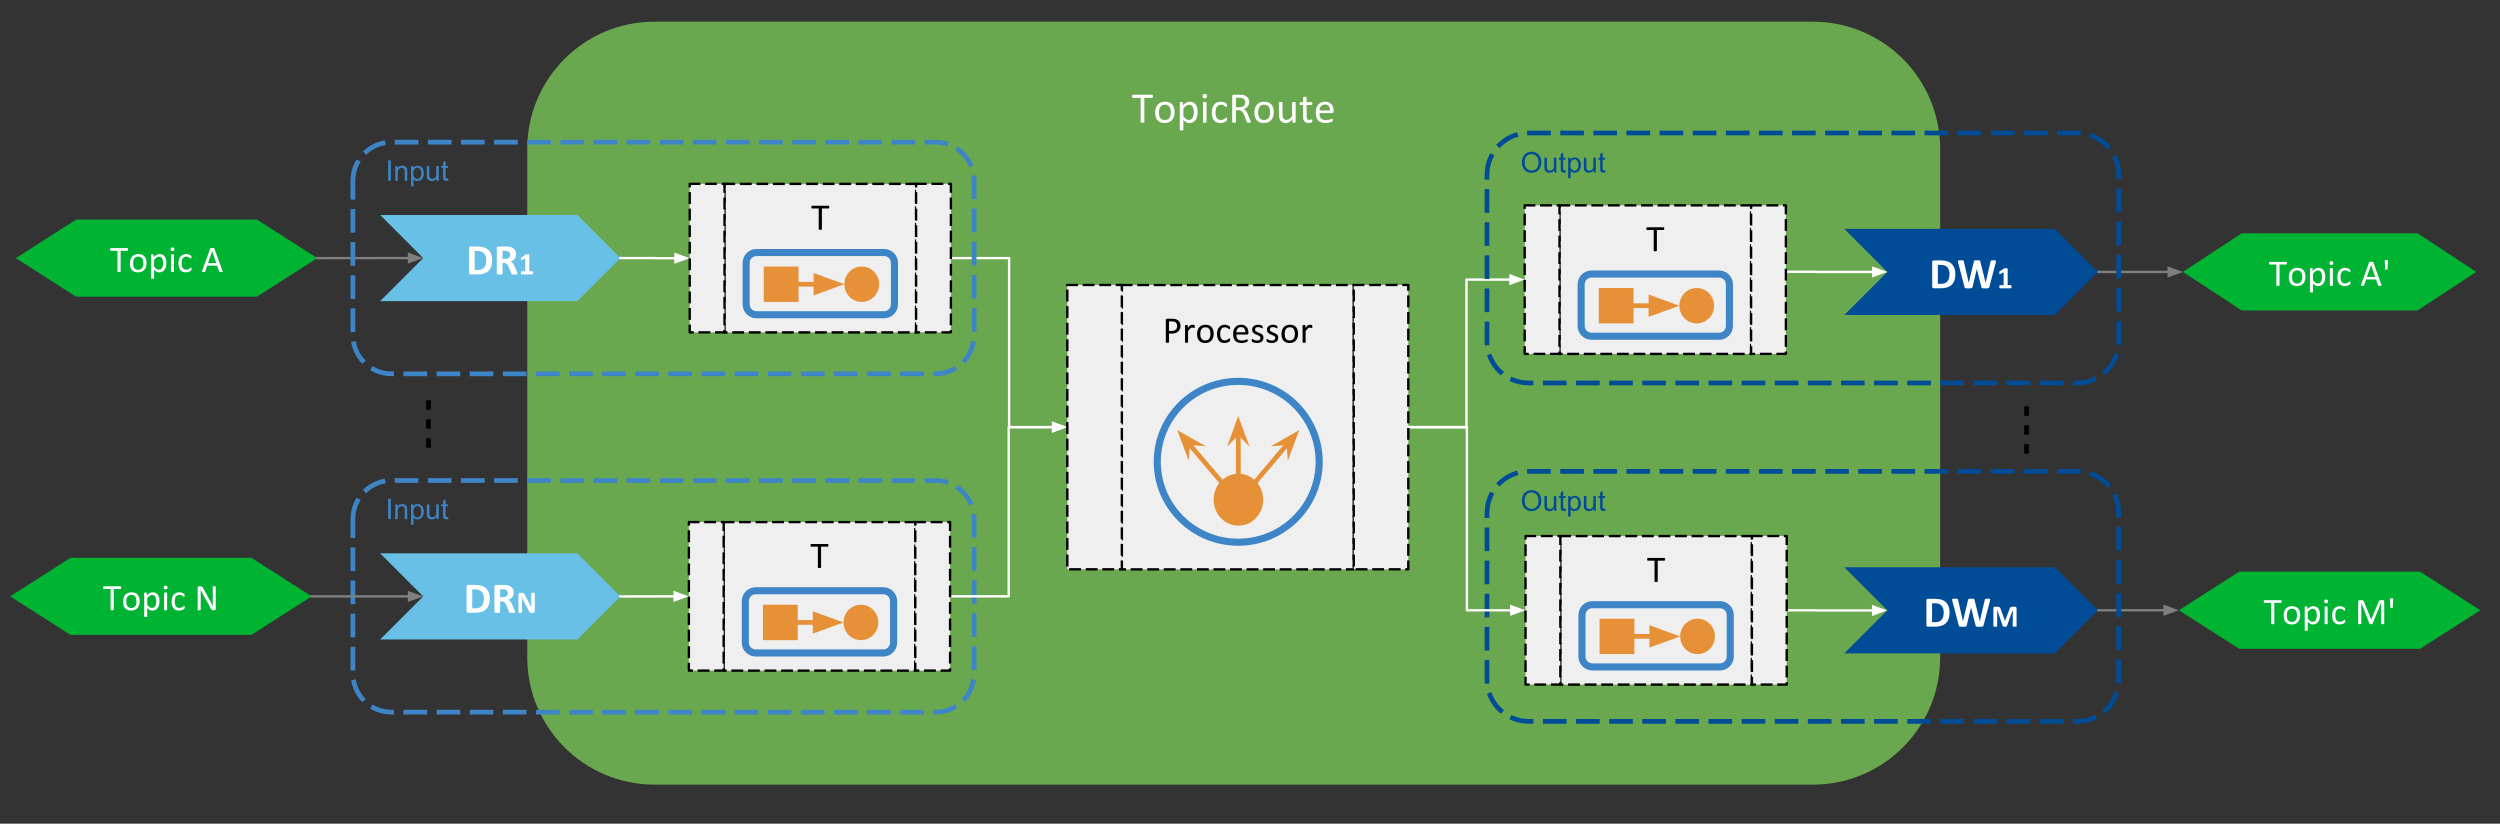 <svg version="1.1" viewBox="0.0 0.0 1056.753 348.176" fill="none" stroke="none" stroke-linecap="square" stroke-miterlimit="10" xmlns:xlink="http://www.w3.org/1999/xlink" xmlns="http://www.w3.org/2000/svg"><rect x="0.0" y="0.0" width="1056.753" height="348.176" fill="#333333" stroke="none"/><clipPath id="p.0"><path d="m0 0l1056.753 0l0 348.176l-1056.753 0l0 -348.176z" clip-rule="nonzero"/></clipPath><g clip-path="url(#p.0)"><path fill="#000000" fill-opacity="0.0" d="m0 0l1056.753 0l0 348.176l-1056.753 0z" fill-rule="evenodd"/><path fill="#6aa84f" d="m222.877 62.914l0 0c0 -29.685 24.064 -53.749 53.749 -53.749l489.73 0c14.255 0 27.926 5.663 38.006 15.743c10.08 10.08 15.743 23.751 15.743 38.006l0 214.99c0 29.685 -24.064 53.749 -53.749 53.749l-489.73 0c-29.685 0 -53.749 -24.064 -53.749 -53.749z" fill-rule="evenodd"/><path fill="#ffffff" d="m487.342 40.719q0 0.172 -0.016 0.297q-0.016 0.125 -0.062 0.203q-0.031 0.078 -0.094 0.125q-0.062 0.031 -0.141 0.031l-3.312 0l0 10.219q0 0.078 -0.047 0.141q-0.031 0.047 -0.125 0.078q-0.078 0.031 -0.234 0.047q-0.156 0.016 -0.375 0.016q-0.219 0 -0.375 -0.016q-0.156 -0.016 -0.25 -0.047q-0.094 -0.031 -0.125 -0.078q-0.031 -0.062 -0.031 -0.141l0 -10.219l-3.312 0q-0.078 0 -0.141 -0.031q-0.062 -0.047 -0.094 -0.125q-0.031 -0.078 -0.062 -0.203q-0.016 -0.125 -0.016 -0.297q0 -0.172 0.016 -0.297q0.031 -0.141 0.062 -0.219q0.031 -0.094 0.094 -0.125q0.062 -0.031 0.141 -0.031l8.188 0q0.078 0 0.141 0.031q0.062 0.031 0.094 0.125q0.047 0.078 0.062 0.219q0.016 0.125 0.016 0.297zm9.154 6.688q0 1.0 -0.266 1.844q-0.266 0.844 -0.797 1.453q-0.516 0.609 -1.312 0.953q-0.781 0.344 -1.812 0.344q-1.016 0 -1.766 -0.297q-0.75 -0.297 -1.25 -0.875q-0.5 -0.578 -0.75 -1.391q-0.25 -0.828 -0.25 -1.859q0 -1.0 0.266 -1.844q0.266 -0.844 0.781 -1.453q0.531 -0.609 1.312 -0.953q0.781 -0.344 1.828 -0.344q1.016 0 1.766 0.312q0.75 0.297 1.25 0.875q0.5 0.562 0.75 1.391q0.25 0.812 0.25 1.844zm-1.578 0.109q0 -0.672 -0.125 -1.266q-0.125 -0.594 -0.406 -1.031q-0.281 -0.453 -0.766 -0.703q-0.484 -0.266 -1.203 -0.266q-0.672 0 -1.156 0.234q-0.469 0.234 -0.781 0.672q-0.297 0.438 -0.453 1.031q-0.156 0.578 -0.156 1.281q0 0.672 0.125 1.266q0.125 0.594 0.406 1.047q0.297 0.438 0.781 0.703q0.484 0.25 1.203 0.25q0.656 0 1.125 -0.234q0.484 -0.234 0.797 -0.656q0.312 -0.438 0.453 -1.031q0.156 -0.594 0.156 -1.297zm11.338 -0.141q0 1.078 -0.234 1.938q-0.234 0.844 -0.688 1.453q-0.453 0.594 -1.125 0.922q-0.656 0.312 -1.5 0.312q-0.375 0 -0.688 -0.078q-0.297 -0.062 -0.594 -0.219q-0.297 -0.156 -0.594 -0.391q-0.297 -0.234 -0.625 -0.562l0 4.109q0 0.062 -0.031 0.109q-0.031 0.062 -0.125 0.094q-0.078 0.047 -0.219 0.062q-0.141 0.016 -0.375 0.016q-0.219 0 -0.375 -0.016q-0.141 -0.016 -0.234 -0.062q-0.078 -0.031 -0.109 -0.094q-0.031 -0.047 -0.031 -0.109l0 -11.453q0 -0.094 0.031 -0.141q0.031 -0.047 0.109 -0.078q0.078 -0.047 0.203 -0.047q0.141 -0.016 0.312 -0.016q0.188 0 0.312 0.016q0.125 0 0.203 0.047q0.094 0.031 0.125 0.078q0.031 0.047 0.031 0.141l0 1.094q0.375 -0.375 0.719 -0.656q0.344 -0.281 0.688 -0.469q0.359 -0.188 0.719 -0.281q0.375 -0.109 0.781 -0.109q0.891 0 1.516 0.359q0.641 0.344 1.031 0.953q0.406 0.594 0.578 1.391q0.188 0.797 0.188 1.688zm-1.594 0.172q0 -0.625 -0.094 -1.203q-0.094 -0.594 -0.328 -1.047q-0.219 -0.469 -0.625 -0.734q-0.391 -0.281 -0.969 -0.281q-0.297 0 -0.578 0.094q-0.281 0.078 -0.578 0.266q-0.281 0.188 -0.609 0.5q-0.312 0.297 -0.672 0.75l0 3.266q0.625 0.75 1.172 1.156q0.562 0.391 1.172 0.391q0.562 0 0.969 -0.266q0.406 -0.281 0.656 -0.734q0.25 -0.453 0.359 -1.016q0.125 -0.562 0.125 -1.141zm5.349 4.047q0 0.078 -0.031 0.141q-0.031 0.047 -0.125 0.078q-0.078 0.031 -0.219 0.047q-0.141 0.016 -0.375 0.016q-0.219 0 -0.375 -0.016q-0.141 -0.016 -0.234 -0.047q-0.078 -0.031 -0.109 -0.078q-0.031 -0.062 -0.031 -0.141l0 -8.188q0 -0.062 0.031 -0.109q0.031 -0.062 0.109 -0.094q0.094 -0.047 0.234 -0.062q0.156 -0.016 0.375 -0.016q0.234 0 0.375 0.016q0.141 0.016 0.219 0.062q0.094 0.031 0.125 0.094q0.031 0.047 0.031 0.109l0 8.188zm0.172 -10.969q0 0.531 -0.203 0.734q-0.188 0.188 -0.734 0.188q-0.516 0 -0.719 -0.188q-0.188 -0.188 -0.188 -0.703q0 -0.531 0.188 -0.719q0.203 -0.203 0.75 -0.203q0.516 0 0.703 0.188q0.203 0.188 0.203 0.703zm8.5 9.734q0 0.141 -0.016 0.266q0 0.109 -0.031 0.188q-0.016 0.078 -0.047 0.141q-0.031 0.062 -0.141 0.172q-0.109 0.109 -0.391 0.281q-0.266 0.172 -0.609 0.312q-0.344 0.125 -0.75 0.203q-0.391 0.078 -0.828 0.078q-0.875 0 -1.562 -0.281q-0.688 -0.297 -1.156 -0.859q-0.453 -0.562 -0.703 -1.375q-0.234 -0.812 -0.234 -1.891q0 -1.203 0.297 -2.062q0.297 -0.875 0.812 -1.438q0.516 -0.562 1.203 -0.828q0.703 -0.266 1.516 -0.266q0.391 0 0.766 0.078q0.375 0.062 0.672 0.188q0.312 0.125 0.547 0.281q0.25 0.141 0.359 0.25q0.109 0.109 0.141 0.188q0.047 0.062 0.078 0.156q0.031 0.078 0.031 0.188q0.016 0.109 0.016 0.266q0 0.359 -0.078 0.5q-0.078 0.141 -0.203 0.141q-0.141 0 -0.312 -0.141q-0.172 -0.156 -0.453 -0.344q-0.266 -0.188 -0.656 -0.328q-0.391 -0.156 -0.922 -0.156q-1.078 0 -1.656 0.844q-0.578 0.828 -0.578 2.406q0 0.797 0.141 1.391q0.156 0.594 0.438 1.0q0.297 0.406 0.719 0.609q0.438 0.188 0.984 0.188q0.516 0 0.906 -0.156q0.391 -0.172 0.672 -0.359q0.297 -0.203 0.484 -0.359q0.203 -0.172 0.312 -0.172q0.062 0 0.109 0.047q0.047 0.031 0.078 0.125q0.031 0.078 0.031 0.219q0.016 0.125 0.016 0.312zm10.029 1.234q0 0.078 -0.031 0.141q-0.016 0.047 -0.109 0.078q-0.094 0.031 -0.266 0.047q-0.156 0.016 -0.422 0.016q-0.234 0 -0.391 -0.016q-0.156 -0.016 -0.25 -0.047q-0.078 -0.047 -0.141 -0.109q-0.047 -0.078 -0.078 -0.188l-1.078 -2.781q-0.203 -0.484 -0.406 -0.875q-0.203 -0.391 -0.484 -0.672q-0.281 -0.297 -0.672 -0.453q-0.375 -0.156 -0.906 -0.156l-1.047 0l0 5.016q0 0.078 -0.047 0.141q-0.047 0.047 -0.141 0.078q-0.078 0.031 -0.234 0.047q-0.141 0.016 -0.375 0.016q-0.219 0 -0.375 -0.016q-0.141 -0.016 -0.234 -0.047q-0.094 -0.031 -0.141 -0.078q-0.031 -0.062 -0.031 -0.141l0 -10.922q0 -0.344 0.188 -0.484q0.188 -0.141 0.406 -0.141l2.5 0q0.438 0 0.734 0.031q0.297 0.016 0.547 0.031q0.672 0.125 1.188 0.375q0.531 0.25 0.891 0.656q0.359 0.391 0.531 0.891q0.188 0.5 0.188 1.109q0 0.594 -0.172 1.062q-0.156 0.469 -0.453 0.828q-0.297 0.359 -0.719 0.625q-0.422 0.266 -0.938 0.453q0.281 0.125 0.516 0.328q0.25 0.188 0.453 0.469q0.203 0.266 0.375 0.625q0.188 0.359 0.375 0.797l1.062 2.594q0.125 0.328 0.156 0.469q0.031 0.125 0.031 0.203zm-2.359 -8.281q0 -0.688 -0.312 -1.172q-0.297 -0.484 -1.031 -0.688q-0.219 -0.062 -0.516 -0.094q-0.281 -0.031 -0.75 -0.031l-1.312 0l0 3.984l1.531 0q0.609 0 1.062 -0.156q0.453 -0.156 0.75 -0.422q0.297 -0.266 0.438 -0.625q0.141 -0.375 0.141 -0.797zm12.083 4.094q0 1.0 -0.266 1.844q-0.266 0.844 -0.797 1.453q-0.516 0.609 -1.312 0.953q-0.781 0.344 -1.812 0.344q-1.016 0 -1.766 -0.297q-0.75 -0.297 -1.25 -0.875q-0.5 -0.578 -0.75 -1.391q-0.25 -0.828 -0.25 -1.859q0 -1.0 0.266 -1.844q0.266 -0.844 0.781 -1.453q0.531 -0.609 1.312 -0.953q0.781 -0.344 1.828 -0.344q1.016 0 1.766 0.312q0.75 0.297 1.25 0.875q0.5 0.562 0.75 1.391q0.25 0.812 0.25 1.844zm-1.578 0.109q0 -0.672 -0.125 -1.266q-0.125 -0.594 -0.406 -1.031q-0.281 -0.453 -0.766 -0.703q-0.484 -0.266 -1.203 -0.266q-0.672 0 -1.156 0.234q-0.469 0.234 -0.781 0.672q-0.297 0.438 -0.453 1.031q-0.156 0.578 -0.156 1.281q0 0.672 0.125 1.266q0.125 0.594 0.406 1.047q0.297 0.438 0.781 0.703q0.484 0.25 1.203 0.25q0.656 0 1.125 -0.234q0.484 -0.234 0.797 -0.656q0.312 -0.438 0.453 -1.031q0.156 -0.594 0.156 -1.297zm10.823 4.078q0 0.078 -0.031 0.141q-0.031 0.047 -0.125 0.078q-0.078 0.031 -0.219 0.047q-0.125 0.016 -0.312 0.016q-0.203 0 -0.344 -0.016q-0.125 -0.016 -0.203 -0.047q-0.078 -0.031 -0.109 -0.078q-0.031 -0.062 -0.031 -0.141l0 -1.078q-0.703 0.781 -1.391 1.141q-0.672 0.344 -1.375 0.344q-0.812 0 -1.375 -0.266q-0.562 -0.281 -0.906 -0.75q-0.344 -0.469 -0.5 -1.094q-0.156 -0.625 -0.156 -1.516l0 -4.969q0 -0.078 0.031 -0.125q0.031 -0.047 0.125 -0.094q0.094 -0.047 0.234 -0.047q0.156 -0.016 0.375 -0.016q0.219 0 0.359 0.016q0.141 0 0.219 0.047q0.094 0.047 0.125 0.094q0.047 0.047 0.047 0.125l0 4.766q0 0.719 0.094 1.156q0.109 0.438 0.328 0.75q0.219 0.297 0.547 0.469q0.328 0.156 0.766 0.156q0.562 0 1.125 -0.391q0.562 -0.406 1.188 -1.188l0 -5.719q0 -0.078 0.031 -0.125q0.031 -0.047 0.125 -0.094q0.094 -0.047 0.234 -0.047q0.141 -0.016 0.359 -0.016q0.219 0 0.359 0.016q0.156 0 0.234 0.047q0.078 0.047 0.125 0.094q0.047 0.047 0.047 0.125l0 8.188zm7.036 -0.594q0 0.266 -0.047 0.422q-0.031 0.156 -0.109 0.234q-0.062 0.062 -0.219 0.125q-0.141 0.062 -0.328 0.094q-0.188 0.047 -0.391 0.078q-0.203 0.031 -0.422 0.031q-0.641 0 -1.094 -0.172q-0.453 -0.172 -0.75 -0.5q-0.281 -0.344 -0.422 -0.859q-0.125 -0.531 -0.125 -1.25l0 -4.797l-1.156 0q-0.125 0 -0.219 -0.141q-0.078 -0.141 -0.078 -0.469q0 -0.172 0.016 -0.281q0.031 -0.125 0.062 -0.203q0.047 -0.078 0.094 -0.109q0.062 -0.031 0.141 -0.031l1.141 0l0 -1.953q0 -0.062 0.031 -0.109q0.031 -0.062 0.109 -0.109q0.094 -0.047 0.234 -0.062q0.156 -0.016 0.375 -0.016q0.219 0 0.359 0.016q0.156 0.016 0.234 0.062q0.078 0.047 0.109 0.109q0.047 0.047 0.047 0.109l0 1.953l2.109 0q0.062 0 0.109 0.031q0.062 0.031 0.109 0.109q0.047 0.078 0.062 0.203q0.016 0.109 0.016 0.281q0 0.328 -0.078 0.469q-0.078 0.141 -0.219 0.141l-2.109 0l0 4.578q0 0.844 0.25 1.281q0.25 0.438 0.906 0.438q0.203 0 0.359 -0.047q0.172 -0.047 0.297 -0.078q0.125 -0.047 0.219 -0.094q0.094 -0.047 0.172 -0.047q0.047 0 0.078 0.031q0.047 0.016 0.062 0.078q0.031 0.062 0.047 0.172q0.016 0.109 0.016 0.281zm8.984 -3.859q0 0.359 -0.188 0.516q-0.172 0.141 -0.391 0.141l-5.375 0q0 0.688 0.125 1.234q0.141 0.547 0.453 0.938q0.328 0.391 0.828 0.609q0.516 0.203 1.25 0.203q0.594 0 1.047 -0.094q0.453 -0.094 0.781 -0.203q0.344 -0.125 0.547 -0.219q0.219 -0.109 0.328 -0.109q0.062 0 0.109 0.031q0.062 0.031 0.078 0.109q0.031 0.062 0.047 0.172q0.016 0.109 0.016 0.281q0 0.109 -0.016 0.203q0 0.078 -0.016 0.156q-0.016 0.062 -0.047 0.125q-0.031 0.047 -0.094 0.094q-0.047 0.047 -0.297 0.172q-0.234 0.109 -0.625 0.219q-0.391 0.109 -0.906 0.188q-0.516 0.094 -1.094 0.094q-1.016 0 -1.781 -0.281q-0.766 -0.281 -1.281 -0.828q-0.516 -0.562 -0.781 -1.391q-0.266 -0.844 -0.266 -1.969q0 -1.047 0.266 -1.891q0.281 -0.844 0.797 -1.422q0.516 -0.594 1.234 -0.906q0.734 -0.328 1.641 -0.328q0.969 0 1.641 0.312q0.688 0.312 1.125 0.844q0.438 0.516 0.641 1.234q0.203 0.703 0.203 1.5l0 0.266zm-1.516 -0.438q0.031 -1.188 -0.531 -1.859q-0.547 -0.672 -1.625 -0.672q-0.562 0 -0.984 0.219q-0.406 0.203 -0.688 0.547q-0.281 0.344 -0.438 0.812q-0.156 0.453 -0.172 0.953l4.438 0z" fill-rule="nonzero"/><path fill="#00b333" d="m6.675 109.11l25.487 -16.294l76.46 0l25.487 16.294l-25.487 16.294l-76.46 0z" fill-rule="evenodd"/><path fill="#ffffff" d="m54.102 105.439q0 0.141 -0.016 0.25q-0.016 0.109 -0.062 0.188q-0.031 0.062 -0.078 0.094q-0.047 0.031 -0.109 0.031l-2.844 0l0 8.766q0 0.062 -0.031 0.109q-0.031 0.047 -0.109 0.078q-0.078 0.031 -0.219 0.047q-0.125 0.016 -0.312 0.016q-0.188 0 -0.328 -0.016q-0.125 -0.016 -0.203 -0.047q-0.078 -0.031 -0.109 -0.078q-0.031 -0.047 -0.031 -0.109l0 -8.766l-2.844 0q-0.062 0 -0.125 -0.031q-0.047 -0.031 -0.078 -0.094q-0.031 -0.078 -0.047 -0.188q-0.016 -0.109 -0.016 -0.25q0 -0.156 0.016 -0.266q0.016 -0.109 0.047 -0.172q0.031 -0.078 0.078 -0.109q0.062 -0.031 0.125 -0.031l7.031 0q0.062 0 0.109 0.031q0.047 0.031 0.078 0.109q0.047 0.062 0.062 0.172q0.016 0.109 0.016 0.266zm7.844 5.734q0 0.859 -0.234 1.594q-0.219 0.719 -0.672 1.25q-0.438 0.516 -1.125 0.812q-0.672 0.297 -1.562 0.297q-0.859 0 -1.516 -0.266q-0.641 -0.266 -1.078 -0.75q-0.422 -0.5 -0.641 -1.203q-0.203 -0.703 -0.203 -1.594q0 -0.859 0.219 -1.578q0.234 -0.719 0.672 -1.234q0.453 -0.531 1.125 -0.812q0.672 -0.297 1.578 -0.297q0.859 0 1.5 0.266q0.656 0.25 1.078 0.75q0.438 0.484 0.641 1.188q0.219 0.703 0.219 1.578zm-1.359 0.094q0 -0.578 -0.109 -1.078q-0.094 -0.516 -0.344 -0.891q-0.234 -0.391 -0.656 -0.609q-0.406 -0.219 -1.031 -0.219q-0.562 0 -0.984 0.203q-0.406 0.203 -0.672 0.578q-0.266 0.359 -0.391 0.875q-0.125 0.5 -0.125 1.109q0 0.578 0.094 1.094q0.109 0.5 0.359 0.875q0.25 0.375 0.656 0.609q0.422 0.219 1.031 0.219q0.562 0 0.969 -0.203q0.422 -0.203 0.688 -0.562q0.266 -0.375 0.391 -0.875q0.125 -0.516 0.125 -1.125zm9.734 -0.125q0 0.922 -0.203 1.656q-0.203 0.734 -0.594 1.25q-0.375 0.516 -0.953 0.797q-0.562 0.281 -1.297 0.281q-0.312 0 -0.578 -0.062q-0.266 -0.062 -0.531 -0.203q-0.25 -0.141 -0.5 -0.344q-0.25 -0.203 -0.531 -0.469l0 3.516q0 0.062 -0.031 0.109q-0.031 0.047 -0.109 0.078q-0.062 0.031 -0.188 0.047q-0.125 0.016 -0.312 0.016q-0.188 0 -0.312 -0.016q-0.125 -0.016 -0.203 -0.047q-0.078 -0.031 -0.109 -0.078q-0.016 -0.047 -0.016 -0.109l0 -9.828q0 -0.062 0.016 -0.109q0.031 -0.047 0.094 -0.078q0.078 -0.031 0.188 -0.031q0.109 -0.016 0.266 -0.016q0.156 0 0.266 0.016q0.109 0 0.172 0.031q0.078 0.031 0.094 0.078q0.031 0.047 0.031 0.109l0 0.953q0.328 -0.328 0.625 -0.562q0.297 -0.25 0.594 -0.406q0.297 -0.172 0.609 -0.25q0.328 -0.078 0.672 -0.078q0.766 0 1.297 0.297q0.547 0.297 0.891 0.812q0.344 0.516 0.5 1.203q0.156 0.672 0.156 1.438zm-1.359 0.156q0 -0.547 -0.094 -1.047q-0.078 -0.5 -0.281 -0.891q-0.188 -0.391 -0.531 -0.625q-0.328 -0.234 -0.828 -0.234q-0.25 0 -0.5 0.078q-0.234 0.062 -0.484 0.234q-0.25 0.156 -0.531 0.422q-0.266 0.25 -0.578 0.641l0 2.797q0.531 0.641 1.0 0.984q0.484 0.344 1.016 0.344q0.484 0 0.828 -0.234q0.344 -0.234 0.562 -0.625q0.219 -0.391 0.312 -0.875q0.109 -0.484 0.109 -0.969zm4.578 3.469q0 0.062 -0.031 0.109q-0.031 0.047 -0.109 0.078q-0.062 0.031 -0.188 0.047q-0.125 0.016 -0.312 0.016q-0.188 0 -0.312 -0.016q-0.125 -0.016 -0.203 -0.047q-0.078 -0.031 -0.109 -0.078q-0.016 -0.047 -0.016 -0.109l0 -7.031q0 -0.047 0.016 -0.094q0.031 -0.047 0.109 -0.078q0.078 -0.031 0.203 -0.047q0.125 -0.016 0.312 -0.016q0.188 0 0.312 0.016q0.125 0.016 0.188 0.047q0.078 0.031 0.109 0.078q0.031 0.047 0.031 0.094l0 7.031zm0.156 -9.406q0 0.453 -0.172 0.625q-0.172 0.156 -0.641 0.156q-0.453 0 -0.625 -0.156q-0.156 -0.156 -0.156 -0.609q0 -0.453 0.172 -0.609q0.172 -0.172 0.625 -0.172q0.453 0 0.625 0.172q0.172 0.156 0.172 0.594zm7.281 8.344q0 0.125 -0.016 0.234q0 0.094 -0.016 0.156q-0.016 0.062 -0.047 0.125q-0.031 0.047 -0.125 0.141q-0.094 0.094 -0.328 0.25q-0.234 0.141 -0.531 0.266q-0.297 0.109 -0.641 0.172q-0.344 0.078 -0.703 0.078q-0.766 0 -1.359 -0.25q-0.578 -0.266 -0.969 -0.734q-0.391 -0.484 -0.609 -1.188q-0.203 -0.703 -0.203 -1.609q0 -1.047 0.25 -1.781q0.266 -0.75 0.703 -1.219q0.438 -0.484 1.031 -0.719q0.609 -0.234 1.297 -0.234q0.344 0 0.656 0.062q0.312 0.062 0.578 0.172q0.266 0.094 0.469 0.234q0.219 0.125 0.312 0.219q0.094 0.094 0.125 0.156q0.031 0.047 0.047 0.125q0.031 0.078 0.031 0.172q0.016 0.094 0.016 0.234q0 0.297 -0.078 0.422q-0.062 0.125 -0.156 0.125q-0.125 0 -0.281 -0.125q-0.141 -0.141 -0.375 -0.297q-0.234 -0.156 -0.578 -0.281q-0.328 -0.125 -0.781 -0.125q-0.922 0 -1.422 0.719q-0.5 0.703 -0.5 2.062q0 0.688 0.125 1.203q0.141 0.5 0.391 0.844q0.25 0.344 0.609 0.516q0.359 0.172 0.828 0.172q0.453 0 0.781 -0.141q0.344 -0.141 0.578 -0.312q0.25 -0.172 0.422 -0.297q0.172 -0.141 0.266 -0.141q0.047 0 0.078 0.031q0.047 0.031 0.078 0.109q0.031 0.062 0.031 0.188q0.016 0.109 0.016 0.266zm13.055 0.781q0.062 0.172 0.062 0.281q0 0.109 -0.062 0.172q-0.062 0.047 -0.203 0.062q-0.141 0.016 -0.391 0.016q-0.234 0 -0.391 -0.016q-0.141 0 -0.219 -0.031q-0.062 -0.031 -0.109 -0.078q-0.031 -0.047 -0.062 -0.125l-0.859 -2.453l-4.203 0l-0.828 2.422q-0.031 0.078 -0.078 0.125q-0.031 0.047 -0.109 0.094q-0.062 0.031 -0.203 0.047q-0.141 0.016 -0.359 0.016q-0.219 0 -0.375 -0.016q-0.141 -0.016 -0.203 -0.078q-0.047 -0.062 -0.047 -0.156q0 -0.109 0.062 -0.281l3.391 -9.391q0.031 -0.094 0.078 -0.141q0.062 -0.062 0.156 -0.094q0.094 -0.031 0.25 -0.031q0.156 -0.016 0.391 -0.016q0.25 0 0.406 0.016q0.172 0 0.266 0.031q0.109 0.031 0.156 0.094q0.062 0.062 0.094 0.141l3.391 9.391zm-4.359 -8.281l0 0l-1.75 5.031l3.516 0l-1.766 -5.031z" fill-rule="nonzero"/><path fill="#000000" fill-opacity="0.0" d="m134.108 109.11l44.787 -0.031" fill-rule="evenodd"/><path stroke="#7f7f7f" stroke-width="1.0" stroke-linejoin="round" stroke-linecap="butt" d="m134.108 109.11l38.787 -0.027" fill-rule="evenodd"/><path fill="#7f7f7f" stroke="#7f7f7f" stroke-width="1.0" stroke-linecap="butt" d="m172.896 110.735l4.537 -1.655l-4.539 -1.649z" fill-rule="evenodd"/><path fill="#000000" fill-opacity="0.0" d="m886.761 114.945l35.969 0" fill-rule="evenodd"/><path stroke="#7f7f7f" stroke-width="1.0" stroke-linejoin="round" stroke-linecap="butt" d="m886.761 114.945l29.969 0" fill-rule="evenodd"/><path fill="#7f7f7f" stroke="#7f7f7f" stroke-width="1.0" stroke-linecap="butt" d="m916.73 116.597l4.538 -1.652l-4.538 -1.652z" fill-rule="evenodd"/><path fill="#00b333" d="m922.73 114.929l24.799 -16.294l74.397 0l24.799 16.294l-24.799 16.294l-74.397 0z" fill-rule="evenodd"/><path fill="#ffffff" d="m966.672 111.258q0 0.141 -0.016 0.25q-0.016 0.109 -0.062 0.188q-0.031 0.062 -0.078 0.094q-0.047 0.031 -0.109 0.031l-2.844 0l0 8.766q0 0.062 -0.031 0.109q-0.031 0.047 -0.109 0.078q-0.078 0.031 -0.219 0.047q-0.125 0.016 -0.312 0.016q-0.188 0 -0.328 -0.016q-0.125 -0.016 -0.203 -0.047q-0.078 -0.031 -0.109 -0.078q-0.031 -0.047 -0.031 -0.109l0 -8.766l-2.844 0q-0.062 0 -0.125 -0.031q-0.047 -0.031 -0.078 -0.094q-0.031 -0.078 -0.047 -0.188q-0.016 -0.109 -0.016 -0.25q0 -0.156 0.016 -0.266q0.016 -0.109 0.047 -0.172q0.031 -0.078 0.078 -0.109q0.062 -0.031 0.125 -0.031l7.031 0q0.062 0 0.109 0.031q0.047 0.031 0.078 0.109q0.047 0.062 0.062 0.172q0.016 0.109 0.016 0.266zm7.844 5.734q0 0.859 -0.234 1.594q-0.219 0.719 -0.672 1.25q-0.438 0.516 -1.125 0.812q-0.672 0.297 -1.562 0.297q-0.859 0 -1.516 -0.266q-0.641 -0.266 -1.078 -0.75q-0.422 -0.5 -0.641 -1.203q-0.203 -0.703 -0.203 -1.594q0 -0.859 0.219 -1.578q0.234 -0.719 0.672 -1.234q0.453 -0.531 1.125 -0.812q0.672 -0.297 1.578 -0.297q0.859 0 1.5 0.266q0.656 0.25 1.078 0.75q0.438 0.484 0.641 1.188q0.219 0.703 0.219 1.578zm-1.359 0.094q0 -0.578 -0.109 -1.078q-0.094 -0.516 -0.344 -0.891q-0.234 -0.391 -0.656 -0.609q-0.406 -0.219 -1.031 -0.219q-0.562 0 -0.984 0.203q-0.406 0.203 -0.672 0.578q-0.266 0.359 -0.391 0.875q-0.125 0.5 -0.125 1.109q0 0.578 0.094 1.094q0.109 0.5 0.359 0.875q0.25 0.375 0.656 0.609q0.422 0.219 1.031 0.219q0.562 0 0.969 -0.203q0.422 -0.203 0.688 -0.562q0.266 -0.375 0.391 -0.875q0.125 -0.516 0.125 -1.125zm9.734 -0.125q0 0.922 -0.203 1.656q-0.203 0.734 -0.594 1.25q-0.375 0.516 -0.953 0.797q-0.562 0.281 -1.297 0.281q-0.312 0 -0.578 -0.062q-0.266 -0.062 -0.531 -0.203q-0.25 -0.141 -0.5 -0.344q-0.25 -0.203 -0.531 -0.469l0 3.516q0 0.062 -0.031 0.109q-0.031 0.047 -0.109 0.078q-0.062 0.031 -0.188 0.047q-0.125 0.016 -0.312 0.016q-0.188 0 -0.312 -0.016q-0.125 -0.016 -0.203 -0.047q-0.078 -0.031 -0.109 -0.078q-0.016 -0.047 -0.016 -0.109l0 -9.828q0 -0.062 0.016 -0.109q0.031 -0.047 0.094 -0.078q0.078 -0.031 0.188 -0.031q0.109 -0.016 0.266 -0.016q0.156 0 0.266 0.016q0.109 0 0.172 0.031q0.078 0.031 0.094 0.078q0.031 0.047 0.031 0.109l0 0.953q0.328 -0.328 0.625 -0.562q0.297 -0.25 0.594 -0.406q0.297 -0.172 0.609 -0.25q0.328 -0.078 0.672 -0.078q0.766 0 1.297 0.297q0.547 0.297 0.891 0.812q0.344 0.516 0.5 1.203q0.156 0.672 0.156 1.438zm-1.359 0.156q0 -0.547 -0.094 -1.047q-0.078 -0.5 -0.281 -0.891q-0.188 -0.391 -0.531 -0.625q-0.328 -0.234 -0.828 -0.234q-0.25 0 -0.5 0.078q-0.234 0.062 -0.484 0.234q-0.25 0.156 -0.531 0.422q-0.266 0.25 -0.578 0.641l0 2.797q0.531 0.641 1.0 0.984q0.484 0.344 1.016 0.344q0.484 0 0.828 -0.234q0.344 -0.234 0.562 -0.625q0.219 -0.391 0.312 -0.875q0.109 -0.484 0.109 -0.969zm4.578 3.469q0 0.062 -0.031 0.109q-0.031 0.047 -0.109 0.078q-0.062 0.031 -0.188 0.047q-0.125 0.016 -0.312 0.016q-0.188 0 -0.312 -0.016q-0.125 -0.016 -0.203 -0.047q-0.078 -0.031 -0.109 -0.078q-0.016 -0.047 -0.016 -0.109l0 -7.031q0 -0.047 0.016 -0.094q0.031 -0.047 0.109 -0.078q0.078 -0.031 0.203 -0.047q0.125 -0.016 0.312 -0.016q0.188 0 0.312 0.016q0.125 0.016 0.188 0.047q0.078 0.031 0.109 0.078q0.031 0.047 0.031 0.094l0 7.031zm0.156 -9.406q0 0.453 -0.172 0.625q-0.172 0.156 -0.641 0.156q-0.453 0 -0.625 -0.156q-0.156 -0.156 -0.156 -0.609q0 -0.453 0.172 -0.609q0.172 -0.172 0.625 -0.172q0.453 0 0.625 0.172q0.172 0.156 0.172 0.594zm7.281 8.344q0 0.125 -0.016 0.234q0 0.094 -0.016 0.156q-0.016 0.062 -0.047 0.125q-0.031 0.047 -0.125 0.141q-0.094 0.094 -0.328 0.25q-0.234 0.141 -0.531 0.266q-0.297 0.109 -0.641 0.172q-0.344 0.078 -0.703 0.078q-0.766 0 -1.359 -0.25q-0.578 -0.266 -0.969 -0.734q-0.391 -0.484 -0.609 -1.188q-0.203 -0.703 -0.203 -1.609q0 -1.047 0.25 -1.781q0.266 -0.75 0.703 -1.219q0.438 -0.484 1.031 -0.719q0.609 -0.234 1.297 -0.234q0.344 0 0.656 0.062q0.312 0.062 0.578 0.172q0.266 0.094 0.469 0.234q0.219 0.125 0.312 0.219q0.094 0.094 0.125 0.156q0.031 0.047 0.047 0.125q0.031 0.078 0.031 0.172q0.016 0.094 0.016 0.234q0 0.297 -0.078 0.422q-0.062 0.125 -0.156 0.125q-0.125 0 -0.281 -0.125q-0.141 -0.141 -0.375 -0.297q-0.234 -0.156 -0.578 -0.281q-0.328 -0.125 -0.781 -0.125q-0.922 0 -1.422 0.719q-0.5 0.703 -0.5 2.062q0 0.688 0.125 1.203q0.141 0.5 0.391 0.844q0.25 0.344 0.609 0.516q0.359 0.172 0.828 0.172q0.453 0 0.781 -0.141q0.344 -0.141 0.578 -0.312q0.25 -0.172 0.422 -0.297q0.172 -0.141 0.266 -0.141q0.047 0 0.078 0.031q0.047 0.031 0.078 0.109q0.031 0.062 0.031 0.188q0.016 0.109 0.016 0.266zm13.055 0.781q0.062 0.172 0.062 0.281q0 0.109 -0.062 0.172q-0.062 0.047 -0.203 0.062q-0.141 0.016 -0.391 0.016q-0.234 0 -0.391 -0.016q-0.141 0 -0.219 -0.031q-0.062 -0.031 -0.109 -0.078q-0.031 -0.047 -0.062 -0.125l-0.859 -2.453l-4.203 0l-0.828 2.422q-0.031 0.078 -0.078 0.125q-0.031 0.047 -0.109 0.094q-0.062 0.031 -0.203 0.047q-0.141 0.016 -0.359 0.016q-0.219 0 -0.375 -0.016q-0.141 -0.016 -0.203 -0.078q-0.047 -0.062 -0.047 -0.156q0 -0.109 0.062 -0.281l3.391 -9.391q0.031 -0.094 0.078 -0.141q0.062 -0.062 0.156 -0.094q0.094 -0.031 0.25 -0.031q0.156 -0.016 0.391 -0.016q0.25 0 0.406 0.016q0.172 0 0.266 0.031q0.109 0.031 0.156 0.094q0.062 0.062 0.094 0.141l3.391 9.391zm-4.359 -8.281l0 0l-1.75 5.031l3.516 0l-1.766 -5.031zm6.961 1.719q0 0.062 -0.031 0.109q-0.016 0.047 -0.078 0.078q-0.062 0.031 -0.156 0.047q-0.094 0.016 -0.234 0.016q-0.141 0 -0.234 -0.016q-0.094 -0.016 -0.156 -0.047q-0.047 -0.031 -0.078 -0.078q-0.031 -0.047 -0.031 -0.109l-0.172 -3.625q0 -0.062 0.031 -0.109q0.047 -0.047 0.125 -0.078q0.078 -0.031 0.203 -0.047q0.141 -0.016 0.312 -0.016q0.188 0 0.312 0.016q0.141 0.016 0.219 0.047q0.078 0.031 0.109 0.078q0.047 0.047 0.031 0.109l-0.172 3.625z" fill-rule="nonzero"/><path fill="#000000" fill-opacity="0.0" d="m181.101 188.218l0 -20.409" fill-rule="evenodd"/><path stroke="#000000" stroke-width="2.0" stroke-linejoin="round" stroke-linecap="butt" stroke-dasharray="2.0,6.0" d="m181.101 188.218l0 -20.409" fill-rule="evenodd"/><path fill="#000000" fill-opacity="0.0" d="m401.947 109.103l24.603 0l0 71.433l24.594 0" fill-rule="evenodd"/><path stroke="#ffffff" stroke-width="1.0" stroke-linejoin="round" stroke-linecap="butt" d="m401.947 109.103l24.603 0l0 71.433l18.593 0" fill-rule="evenodd"/><path fill="#ffffff" stroke="#ffffff" stroke-width="1.0" stroke-linecap="butt" d="m445.144 182.188l4.538 -1.652l-4.538 -1.652z" fill-rule="evenodd"/><path fill="#000000" fill-opacity="0.0" d="m595.285 180.551l24.603 0l0 -62.362l24.594 0" fill-rule="evenodd"/><path stroke="#ffffff" stroke-width="1.0" stroke-linejoin="round" stroke-linecap="butt" d="m595.286 180.551l24.603 0l0 -62.362l18.594 0" fill-rule="evenodd"/><path fill="#ffffff" stroke="#ffffff" stroke-width="1.0" stroke-linecap="butt" d="m638.482 119.841l4.538 -1.652l-4.538 -1.652z" fill-rule="evenodd"/><path fill="#000000" fill-opacity="0.0" d="m856.629 190.768l0 -20.409" fill-rule="evenodd"/><path stroke="#000000" stroke-width="2.0" stroke-linejoin="round" stroke-linecap="butt" stroke-dasharray="2.0,6.0" d="m856.629 190.768l0 -20.409" fill-rule="evenodd"/><path fill="#000000" fill-opacity="0.0" d="m149.176 76.407l0 0c0 -9.014 7.307 -16.321 16.321 -16.321l229.942 0c4.328 0 8.48 1.719 11.54 4.78c3.061 3.061 4.78 7.212 4.78 11.54l0 65.28c0 9.014 -7.307 16.321 -16.321 16.321l-229.942 0l0 0c-9.014 0 -16.321 -7.307 -16.321 -16.321z" fill-rule="evenodd"/><path stroke="#3d85c6" stroke-width="2.0" stroke-linejoin="round" stroke-linecap="butt" stroke-dasharray="8.0,6.0" d="m149.176 76.407l0 0c0 -9.014 7.307 -16.321 16.321 -16.321l229.942 0c4.328 0 8.48 1.719 11.54 4.78c3.061 3.061 4.78 7.212 4.78 11.54l0 65.28c0 9.014 -7.307 16.321 -16.321 16.321l-229.942 0l0 0c-9.014 0 -16.321 -7.307 -16.321 -16.321z" fill-rule="evenodd"/><path fill="#3d85c6" d="m164.081 76.387l0 -8.594l1.125 0l0 8.594l-1.125 0zm3.006 0l0 -6.219l0.938 0l0 0.875q0.688 -1.016 1.984 -1.016q0.562 0 1.031 0.203q0.484 0.203 0.719 0.531q0.234 0.328 0.328 0.766q0.047 0.297 0.047 1.031l0 3.828l-1.047 0l0 -3.781q0 -0.656 -0.125 -0.969q-0.125 -0.312 -0.438 -0.5q-0.312 -0.203 -0.734 -0.203q-0.672 0 -1.172 0.438q-0.484 0.422 -0.484 1.609l0 3.406l-1.047 0zm6.674 2.391l0 -8.609l0.953 0l0 0.797q0.344 -0.469 0.766 -0.703q0.438 -0.234 1.047 -0.234q0.797 0 1.406 0.406q0.609 0.406 0.906 1.156q0.312 0.75 0.312 1.641q0 0.953 -0.344 1.719q-0.328 0.766 -0.984 1.172q-0.656 0.406 -1.375 0.406q-0.531 0 -0.953 -0.219q-0.422 -0.234 -0.688 -0.562l0 3.031l-1.047 0zm0.953 -5.469q0 1.203 0.484 1.781q0.484 0.562 1.172 0.562q0.703 0 1.203 -0.594q0.5 -0.594 0.5 -1.844q0 -1.188 -0.484 -1.766q-0.484 -0.594 -1.172 -0.594q-0.672 0 -1.188 0.625q-0.516 0.625 -0.516 1.828zm9.799 3.078l0 -0.922q-0.734 1.062 -1.984 1.062q-0.547 0 -1.031 -0.203q-0.469 -0.219 -0.703 -0.531q-0.234 -0.328 -0.328 -0.797q-0.062 -0.297 -0.062 -0.984l0 -3.844l1.062 0l0 3.453q0 0.812 0.062 1.109q0.094 0.406 0.406 0.656q0.328 0.234 0.812 0.234q0.469 0 0.875 -0.234q0.422 -0.25 0.594 -0.672q0.188 -0.422 0.188 -1.219l0 -3.328l1.047 0l0 6.219l-0.938 0zm4.893 -0.938l0.156 0.922q-0.453 0.094 -0.797 0.094q-0.578 0 -0.891 -0.172q-0.312 -0.188 -0.453 -0.484q-0.125 -0.297 -0.125 -1.25l0 -3.578l-0.766 0l0 -0.812l0.766 0l0 -1.547l1.047 -0.625l0 2.172l1.062 0l0 0.812l-1.062 0l0 3.641q0 0.453 0.047 0.578q0.062 0.125 0.188 0.203q0.125 0.078 0.359 0.078q0.188 0 0.469 -0.031z" fill-rule="nonzero"/><path fill="#69c0e6" d="m160.697 90.874l83.339 0l18.205 18.205l-18.205 18.205l-83.339 0l18.205 -18.205z" fill-rule="evenodd"/><path fill="#ffffff" d="m208.037 109.936q0 1.609 -0.422 2.766q-0.422 1.156 -1.219 1.891q-0.797 0.719 -1.938 1.062q-1.125 0.344 -2.688 0.344l-2.812 0q-0.312 0 -0.516 -0.172q-0.203 -0.188 -0.203 -0.578l0 -10.281q0 -0.406 0.203 -0.578q0.203 -0.172 0.516 -0.172l3.016 0q1.578 0 2.672 0.375q1.109 0.359 1.859 1.094q0.75 0.719 1.141 1.781q0.391 1.062 0.391 2.469zm-2.484 0.078q0 -0.844 -0.203 -1.562q-0.188 -0.719 -0.625 -1.234q-0.422 -0.531 -1.109 -0.828q-0.672 -0.297 -1.781 -0.297l-1.203 0l0 8.016l1.25 0q0.984 0 1.656 -0.25q0.672 -0.266 1.125 -0.781q0.453 -0.516 0.672 -1.281q0.219 -0.766 0.219 -1.781zm13.198 5.672q0 0.109 -0.047 0.172q-0.031 0.062 -0.172 0.109q-0.125 0.047 -0.391 0.062q-0.266 0.016 -0.719 0.016q-0.391 0 -0.625 -0.016q-0.219 -0.016 -0.359 -0.062q-0.125 -0.047 -0.188 -0.125q-0.047 -0.078 -0.078 -0.188l-1.062 -2.641q-0.188 -0.438 -0.375 -0.781q-0.172 -0.359 -0.406 -0.578q-0.219 -0.234 -0.516 -0.344q-0.281 -0.125 -0.672 -0.125l-0.734 0l0 4.484q0 0.094 -0.062 0.172q-0.062 0.062 -0.203 0.109q-0.141 0.047 -0.375 0.062q-0.219 0.031 -0.562 0.031q-0.359 0 -0.594 -0.031q-0.219 -0.016 -0.359 -0.062q-0.141 -0.047 -0.203 -0.109q-0.047 -0.078 -0.047 -0.172l0 -10.703q0 -0.406 0.203 -0.578q0.203 -0.172 0.516 -0.172l3.047 0q0.469 0 0.766 0.016q0.297 0.016 0.547 0.047q0.703 0.094 1.266 0.344q0.578 0.25 0.969 0.641q0.406 0.391 0.609 0.938q0.219 0.547 0.219 1.25q0 0.578 -0.156 1.078q-0.141 0.484 -0.438 0.875q-0.297 0.375 -0.734 0.656q-0.422 0.281 -0.969 0.453q0.266 0.125 0.5 0.312q0.234 0.188 0.438 0.453q0.203 0.25 0.391 0.578q0.188 0.328 0.359 0.75l0.984 2.328q0.141 0.344 0.188 0.5q0.047 0.156 0.047 0.25zm-3.094 -8.0q0 -0.578 -0.266 -0.969q-0.266 -0.406 -0.859 -0.578q-0.188 -0.047 -0.422 -0.062q-0.219 -0.031 -0.641 -0.031l-1.062 0l0 3.344l1.219 0q0.5 0 0.875 -0.125q0.391 -0.125 0.641 -0.344q0.266 -0.234 0.391 -0.531q0.125 -0.312 0.125 -0.703z" fill-rule="nonzero"/><path fill="#ffffff" d="m225.363 115.342q0 0.188 -0.016 0.312q-0.016 0.125 -0.062 0.203q-0.031 0.078 -0.078 0.109q-0.047 0.031 -0.094 0.031l-4.656 0q-0.047 0 -0.094 -0.031q-0.047 -0.031 -0.094 -0.109q-0.031 -0.078 -0.047 -0.203q-0.016 -0.125 -0.016 -0.312q0 -0.188 0.016 -0.312q0.016 -0.125 0.047 -0.203q0.047 -0.078 0.078 -0.109q0.047 -0.047 0.109 -0.047l1.578 0l0 -5.469l-1.359 0.75q-0.156 0.062 -0.25 0.078q-0.094 0.016 -0.156 -0.031q-0.047 -0.062 -0.062 -0.188q-0.016 -0.141 -0.016 -0.391q0 -0.156 0 -0.25q0 -0.109 0.031 -0.172q0.031 -0.078 0.078 -0.125q0.047 -0.047 0.125 -0.094l1.797 -1.172q0.047 -0.031 0.094 -0.047q0.047 -0.016 0.125 -0.016q0.078 -0.016 0.203 -0.016q0.125 -0.016 0.328 -0.016q0.25 0 0.391 0.016q0.156 0.016 0.234 0.031q0.078 0.016 0.109 0.062q0.031 0.031 0.031 0.094l0 6.953l1.375 0q0.047 0 0.094 0.047q0.062 0.031 0.094 0.109q0.031 0.078 0.047 0.203q0.016 0.125 0.016 0.312z" fill-rule="nonzero"/><path fill="#000000" fill-opacity="0.0" d="m628.562 73.825l0 0c0 -9.727 7.885 -17.612 17.612 -17.612l231.8 0c4.671 0 9.151 1.856 12.453 5.158c3.303 3.303 5.158 7.783 5.158 12.453l0 70.445c0 9.727 -7.885 17.612 -17.612 17.612l-231.8 0l0 0c-9.727 0 -17.612 -7.885 -17.612 -17.612z" fill-rule="evenodd"/><path stroke="#004c97" stroke-width="2.0" stroke-linejoin="round" stroke-linecap="butt" stroke-dasharray="8.0,6.0" d="m628.562 73.825l0 0c0 -9.727 7.885 -17.612 17.612 -17.612l231.8 0c4.671 0 9.151 1.856 12.453 5.158c3.303 3.303 5.158 7.783 5.158 12.453l0 70.445c0 9.727 -7.885 17.612 -17.612 17.612l-231.8 0l0 0c-9.727 0 -17.612 -7.885 -17.612 -17.612z" fill-rule="evenodd"/><path fill="#004c97" d="m643.298 68.703q0 -2.141 1.141 -3.344q1.156 -1.219 2.969 -1.219q1.203 0 2.156 0.578q0.953 0.562 1.453 1.578q0.5 1.016 0.5 2.312q0 1.297 -0.531 2.328q-0.531 1.031 -1.5 1.562q-0.953 0.531 -2.078 0.531q-1.219 0 -2.172 -0.578q-0.953 -0.594 -1.453 -1.594q-0.484 -1.016 -0.484 -2.156zm1.172 0.016q0 1.562 0.828 2.453q0.844 0.891 2.109 0.891q1.281 0 2.109 -0.891q0.828 -0.906 0.828 -2.578q0 -1.047 -0.359 -1.828q-0.344 -0.781 -1.031 -1.203q-0.688 -0.438 -1.531 -0.438q-1.203 0 -2.078 0.828q-0.875 0.828 -0.875 2.766zm12.459 4.172l0 -0.922q-0.734 1.062 -1.984 1.062q-0.547 0 -1.031 -0.203q-0.469 -0.219 -0.703 -0.531q-0.234 -0.328 -0.328 -0.797q-0.062 -0.297 -0.062 -0.984l0 -3.844l1.062 0l0 3.453q0 0.812 0.062 1.109q0.094 0.406 0.406 0.656q0.328 0.234 0.812 0.234q0.469 0 0.875 -0.234q0.422 -0.25 0.594 -0.672q0.188 -0.422 0.188 -1.219l0 -3.328l1.047 0l0 6.219l-0.938 0zm4.893 -0.938l0.156 0.922q-0.453 0.094 -0.797 0.094q-0.578 0 -0.891 -0.172q-0.312 -0.188 -0.453 -0.484q-0.125 -0.297 -0.125 -1.25l0 -3.578l-0.766 0l0 -0.812l0.766 0l0 -1.547l1.047 -0.625l0 2.172l1.062 0l0 0.812l-1.062 0l0 3.641q0 0.453 0.047 0.578q0.062 0.125 0.188 0.203q0.125 0.078 0.359 0.078q0.188 0 0.469 -0.031zm1.037 3.328l0 -8.609l0.953 0l0 0.797q0.344 -0.469 0.766 -0.703q0.438 -0.234 1.047 -0.234q0.797 0 1.406 0.406q0.609 0.406 0.906 1.156q0.312 0.75 0.312 1.641q0 0.953 -0.344 1.719q-0.328 0.766 -0.984 1.172q-0.656 0.406 -1.375 0.406q-0.531 0 -0.953 -0.219q-0.422 -0.234 -0.688 -0.562l0 3.031l-1.047 0zm0.953 -5.469q0 1.203 0.484 1.781q0.484 0.562 1.172 0.562q0.703 0 1.203 -0.594q0.5 -0.594 0.5 -1.844q0 -1.188 -0.484 -1.766q-0.484 -0.594 -1.172 -0.594q-0.672 0 -1.188 0.625q-0.516 0.625 -0.516 1.828zm9.799 3.078l0 -0.922q-0.734 1.062 -1.984 1.062q-0.547 0 -1.031 -0.203q-0.469 -0.219 -0.703 -0.531q-0.234 -0.328 -0.328 -0.797q-0.062 -0.297 -0.062 -0.984l0 -3.844l1.062 0l0 3.453q0 0.812 0.062 1.109q0.094 0.406 0.406 0.656q0.328 0.234 0.812 0.234q0.469 0 0.875 -0.234q0.422 -0.25 0.594 -0.672q0.188 -0.422 0.188 -1.219l0 -3.328l1.047 0l0 6.219l-0.938 0zm4.893 -0.938l0.156 0.922q-0.453 0.094 -0.797 0.094q-0.578 0 -0.891 -0.172q-0.312 -0.188 -0.453 -0.484q-0.125 -0.297 -0.125 -1.25l0 -3.578l-0.766 0l0 -0.812l0.766 0l0 -1.547l1.047 -0.625l0 2.172l1.062 0l0 0.812l-1.062 0l0 3.641q0 0.453 0.047 0.578q0.062 0.125 0.188 0.203q0.125 0.078 0.359 0.078q0.188 0 0.469 -0.031z" fill-rule="nonzero"/><path fill="#004c97" d="m779.58 96.74l88.976 0l18.205 18.205l-18.205 18.205l-88.976 0l18.205 -18.205z" fill-rule="evenodd"/><path fill="#ffffff" d="m826.537 115.802q0 1.609 -0.422 2.766q-0.422 1.156 -1.219 1.891q-0.797 0.719 -1.938 1.062q-1.125 0.344 -2.688 0.344l-2.812 0q-0.312 0 -0.516 -0.172q-0.203 -0.188 -0.203 -0.578l0 -10.281q0 -0.406 0.203 -0.578q0.203 -0.172 0.516 -0.172l3.016 0q1.578 0 2.672 0.375q1.109 0.359 1.859 1.094q0.75 0.719 1.141 1.781q0.391 1.062 0.391 2.469zm-2.484 0.078q0 -0.844 -0.203 -1.562q-0.188 -0.719 -0.625 -1.234q-0.422 -0.531 -1.109 -0.828q-0.672 -0.297 -1.781 -0.297l-1.203 0l0 8.016l1.25 0q0.984 0 1.656 -0.25q0.672 -0.266 1.125 -0.781q0.453 -0.516 0.672 -1.281q0.219 -0.766 0.219 -1.781zm16.854 5.375q-0.047 0.219 -0.141 0.359q-0.094 0.125 -0.297 0.203q-0.188 0.062 -0.484 0.078q-0.297 0.016 -0.766 0.016q-0.516 0 -0.844 -0.016q-0.312 -0.016 -0.5 -0.078q-0.172 -0.078 -0.25 -0.203q-0.078 -0.141 -0.125 -0.359l-1.891 -7.469l-0.016 0l-1.781 7.469q-0.047 0.203 -0.141 0.344q-0.078 0.125 -0.266 0.203q-0.172 0.078 -0.484 0.094q-0.297 0.016 -0.797 0.016q-0.531 0 -0.844 -0.016q-0.312 -0.016 -0.5 -0.078q-0.172 -0.078 -0.266 -0.203q-0.078 -0.141 -0.125 -0.359l-2.688 -10.281q-0.078 -0.328 -0.094 -0.516q0 -0.188 0.109 -0.281q0.125 -0.109 0.375 -0.125q0.266 -0.031 0.734 -0.031q0.422 0 0.672 0.016q0.25 0.016 0.375 0.062q0.125 0.047 0.172 0.141q0.047 0.094 0.078 0.281l2.062 9.016l0.016 0l2.141 -8.953q0.047 -0.172 0.094 -0.281q0.062 -0.109 0.203 -0.172q0.141 -0.062 0.391 -0.078q0.25 -0.031 0.656 -0.031q0.438 0 0.688 0.016q0.266 0.016 0.406 0.078q0.141 0.062 0.203 0.172q0.078 0.109 0.109 0.297l2.219 8.953l0.016 0l2.078 -9.0q0.016 -0.141 0.062 -0.234q0.047 -0.109 0.172 -0.172q0.141 -0.062 0.375 -0.078q0.234 -0.031 0.656 -0.031q0.406 0 0.625 0.031q0.234 0.016 0.328 0.125q0.094 0.094 0.078 0.297q0 0.188 -0.094 0.516l-2.703 10.266z" fill-rule="nonzero"/><path fill="#ffffff" d="m850.267 121.209q0 0.188 -0.016 0.312q-0.016 0.125 -0.062 0.203q-0.031 0.078 -0.078 0.109q-0.047 0.031 -0.094 0.031l-4.656 0q-0.047 0 -0.094 -0.031q-0.047 -0.031 -0.094 -0.109q-0.031 -0.078 -0.047 -0.203q-0.016 -0.125 -0.016 -0.312q0 -0.188 0.016 -0.312q0.016 -0.125 0.047 -0.203q0.047 -0.078 0.078 -0.109q0.047 -0.047 0.109 -0.047l1.578 0l0 -5.469l-1.359 0.75q-0.156 0.062 -0.25 0.078q-0.094 0.016 -0.156 -0.031q-0.047 -0.062 -0.062 -0.188q-0.016 -0.141 -0.016 -0.391q0 -0.156 0 -0.25q0 -0.109 0.031 -0.172q0.031 -0.078 0.078 -0.125q0.047 -0.047 0.125 -0.094l1.797 -1.172q0.047 -0.031 0.094 -0.047q0.047 -0.016 0.125 -0.016q0.078 -0.016 0.203 -0.016q0.125 -0.016 0.328 -0.016q0.25 0 0.391 0.016q0.156 0.016 0.234 0.031q0.078 0.016 0.109 0.062q0.031 0.031 0.031 0.094l0 6.953l1.375 0q0.047 0 0.094 0.047q0.062 0.031 0.094 0.109q0.031 0.078 0.047 0.203q0.016 0.125 0.016 0.312z" fill-rule="nonzero"/><path fill="#000000" fill-opacity="0.0" d="m262.24 109.079l14.65 0l0 0.063l14.641 0" fill-rule="evenodd"/><path stroke="#ffffff" stroke-width="1.0" stroke-linejoin="round" stroke-linecap="butt" d="m262.24 109.079l14.65 0l0 0.063l8.641 0" fill-rule="evenodd"/><path fill="#ffffff" stroke="#ffffff" stroke-width="1.0" stroke-linecap="butt" d="m285.531 110.793l4.538 -1.652l-4.538 -1.652z" fill-rule="evenodd"/><path fill="#000000" fill-opacity="0.0" d="m755.423 114.882l12.079 0l0 0.063l30.284 0" fill-rule="evenodd"/><path stroke="#ffffff" stroke-width="1.0" stroke-linejoin="round" stroke-linecap="butt" d="m755.423 114.882l12.079 0l0 0.063l24.283 0" fill-rule="evenodd"/><path fill="#ffffff" stroke="#ffffff" stroke-width="1.0" stroke-linecap="butt" d="m791.785 116.597l4.538 -1.652l-4.538 -1.652z" fill-rule="evenodd"/><path fill="#000000" fill-opacity="0.0" d="m886.76 257.976l34.236 -0.031" fill-rule="evenodd"/><path stroke="#7f7f7f" stroke-width="1.0" stroke-linejoin="round" stroke-linecap="butt" d="m886.76 257.976l28.236 -0.026" fill-rule="evenodd"/><path fill="#7f7f7f" stroke="#7f7f7f" stroke-width="1.0" stroke-linecap="butt" d="m914.998 259.602l4.537 -1.656l-4.54 -1.648z" fill-rule="evenodd"/><path fill="#00b333" d="m921.011 257.945l25.487 -16.294l76.46 0l25.487 16.294l-25.487 16.294l-76.46 0z" fill-rule="evenodd"/><path fill="#ffffff" d="m964.462 254.274q0 0.141 -0.016 0.25q-0.016 0.109 -0.062 0.188q-0.031 0.062 -0.078 0.094q-0.047 0.031 -0.109 0.031l-2.844 0l0 8.766q0 0.062 -0.031 0.109q-0.031 0.047 -0.109 0.078q-0.078 0.031 -0.219 0.047q-0.125 0.016 -0.312 0.016q-0.188 0 -0.328 -0.016q-0.125 -0.016 -0.203 -0.047q-0.078 -0.031 -0.109 -0.078q-0.031 -0.047 -0.031 -0.109l0 -8.766l-2.844 0q-0.062 0 -0.125 -0.031q-0.047 -0.031 -0.078 -0.094q-0.031 -0.078 -0.047 -0.188q-0.016 -0.109 -0.016 -0.25q0 -0.156 0.016 -0.266q0.016 -0.109 0.047 -0.172q0.031 -0.078 0.078 -0.109q0.062 -0.031 0.125 -0.031l7.031 0q0.062 0 0.109 0.031q0.047 0.031 0.078 0.109q0.047 0.062 0.062 0.172q0.016 0.109 0.016 0.266zm7.844 5.734q0 0.859 -0.234 1.594q-0.219 0.719 -0.672 1.25q-0.438 0.516 -1.125 0.812q-0.672 0.297 -1.562 0.297q-0.859 0 -1.516 -0.266q-0.641 -0.266 -1.078 -0.75q-0.422 -0.5 -0.641 -1.203q-0.203 -0.703 -0.203 -1.594q0 -0.859 0.219 -1.578q0.234 -0.719 0.672 -1.234q0.453 -0.531 1.125 -0.812q0.672 -0.297 1.578 -0.297q0.859 0 1.5 0.266q0.656 0.25 1.078 0.75q0.438 0.484 0.641 1.188q0.219 0.703 0.219 1.578zm-1.359 0.094q0 -0.578 -0.109 -1.078q-0.094 -0.516 -0.344 -0.891q-0.234 -0.391 -0.656 -0.609q-0.406 -0.219 -1.031 -0.219q-0.562 0 -0.984 0.203q-0.406 0.203 -0.672 0.578q-0.266 0.359 -0.391 0.875q-0.125 0.5 -0.125 1.109q0 0.578 0.094 1.094q0.109 0.5 0.359 0.875q0.25 0.375 0.656 0.609q0.422 0.219 1.031 0.219q0.562 0 0.969 -0.203q0.422 -0.203 0.688 -0.562q0.266 -0.375 0.391 -0.875q0.125 -0.516 0.125 -1.125zm9.734 -0.125q0 0.922 -0.203 1.656q-0.203 0.734 -0.594 1.25q-0.375 0.516 -0.953 0.797q-0.562 0.281 -1.297 0.281q-0.312 0 -0.578 -0.062q-0.266 -0.062 -0.531 -0.203q-0.25 -0.141 -0.5 -0.344q-0.25 -0.203 -0.531 -0.469l0 3.516q0 0.062 -0.031 0.109q-0.031 0.047 -0.109 0.078q-0.062 0.031 -0.188 0.047q-0.125 0.016 -0.312 0.016q-0.188 0 -0.312 -0.016q-0.125 -0.016 -0.203 -0.047q-0.078 -0.031 -0.109 -0.078q-0.016 -0.047 -0.016 -0.109l0 -9.828q0 -0.062 0.016 -0.109q0.031 -0.047 0.094 -0.078q0.078 -0.031 0.188 -0.031q0.109 -0.016 0.266 -0.016q0.156 0 0.266 0.016q0.109 0 0.172 0.031q0.078 0.031 0.094 0.078q0.031 0.047 0.031 0.109l0 0.953q0.328 -0.328 0.625 -0.562q0.297 -0.25 0.594 -0.406q0.297 -0.172 0.609 -0.25q0.328 -0.078 0.672 -0.078q0.766 0 1.297 0.297q0.547 0.297 0.891 0.812q0.344 0.516 0.5 1.203q0.156 0.672 0.156 1.438zm-1.359 0.156q0 -0.547 -0.094 -1.047q-0.078 -0.5 -0.281 -0.891q-0.188 -0.391 -0.531 -0.625q-0.328 -0.234 -0.828 -0.234q-0.25 0 -0.5 0.078q-0.234 0.062 -0.484 0.234q-0.25 0.156 -0.531 0.422q-0.266 0.25 -0.578 0.641l0 2.797q0.531 0.641 1.0 0.984q0.484 0.344 1.016 0.344q0.484 0 0.828 -0.234q0.344 -0.234 0.562 -0.625q0.219 -0.391 0.312 -0.875q0.109 -0.484 0.109 -0.969zm4.578 3.469q0 0.062 -0.031 0.109q-0.031 0.047 -0.109 0.078q-0.062 0.031 -0.188 0.047q-0.125 0.016 -0.312 0.016q-0.188 0 -0.312 -0.016q-0.125 -0.016 -0.203 -0.047q-0.078 -0.031 -0.109 -0.078q-0.016 -0.047 -0.016 -0.109l0 -7.031q0 -0.047 0.016 -0.094q0.031 -0.047 0.109 -0.078q0.078 -0.031 0.203 -0.047q0.125 -0.016 0.312 -0.016q0.188 0 0.312 0.016q0.125 0.016 0.188 0.047q0.078 0.031 0.109 0.078q0.031 0.047 0.031 0.094l0 7.031zm0.156 -9.406q0 0.453 -0.172 0.625q-0.172 0.156 -0.641 0.156q-0.453 0 -0.625 -0.156q-0.156 -0.156 -0.156 -0.609q0 -0.453 0.172 -0.609q0.172 -0.172 0.625 -0.172q0.453 0 0.625 0.172q0.172 0.156 0.172 0.594zm7.281 8.344q0 0.125 -0.016 0.234q0 0.094 -0.016 0.156q-0.016 0.062 -0.047 0.125q-0.031 0.047 -0.125 0.141q-0.094 0.094 -0.328 0.25q-0.234 0.141 -0.531 0.266q-0.297 0.109 -0.641 0.172q-0.344 0.078 -0.703 0.078q-0.766 0 -1.359 -0.25q-0.578 -0.266 -0.969 -0.734q-0.391 -0.484 -0.609 -1.188q-0.203 -0.703 -0.203 -1.609q0 -1.047 0.25 -1.781q0.266 -0.75 0.703 -1.219q0.438 -0.484 1.031 -0.719q0.609 -0.234 1.297 -0.234q0.344 0 0.656 0.062q0.312 0.062 0.578 0.172q0.266 0.094 0.469 0.234q0.219 0.125 0.312 0.219q0.094 0.094 0.125 0.156q0.031 0.047 0.047 0.125q0.031 0.078 0.031 0.172q0.016 0.094 0.016 0.234q0 0.297 -0.078 0.422q-0.062 0.125 -0.156 0.125q-0.125 0 -0.281 -0.125q-0.141 -0.141 -0.375 -0.297q-0.234 -0.156 -0.578 -0.281q-0.328 -0.125 -0.781 -0.125q-0.922 0 -1.422 0.719q-0.5 0.703 -0.5 2.062q0 0.688 0.125 1.203q0.141 0.5 0.391 0.844q0.25 0.344 0.609 0.516q0.359 0.172 0.828 0.172q0.453 0 0.781 -0.141q0.344 -0.141 0.578 -0.312q0.25 -0.172 0.422 -0.297q0.172 -0.141 0.266 -0.141q0.047 0 0.078 0.031q0.047 0.031 0.078 0.109q0.031 0.062 0.031 0.188q0.016 0.109 0.016 0.266zm16.477 1.062q0 0.062 -0.031 0.109q-0.031 0.047 -0.109 0.078q-0.078 0.031 -0.203 0.047q-0.125 0.016 -0.312 0.016q-0.188 0 -0.312 -0.016q-0.125 -0.016 -0.203 -0.047q-0.078 -0.031 -0.109 -0.078q-0.031 -0.047 -0.031 -0.109l0 -8.812l-0.016 0l-3.594 8.844q-0.031 0.062 -0.078 0.109q-0.031 0.031 -0.125 0.062q-0.078 0.031 -0.188 0.031q-0.109 0.016 -0.266 0.016q-0.172 0 -0.297 -0.016q-0.109 -0.016 -0.188 -0.047q-0.078 -0.031 -0.125 -0.062q-0.031 -0.047 -0.047 -0.094l-3.453 -8.844l0 0l0 8.812q0 0.062 -0.031 0.109q-0.031 0.047 -0.109 0.078q-0.078 0.031 -0.203 0.047q-0.125 0.016 -0.328 0.016q-0.188 0 -0.312 -0.016q-0.125 -0.016 -0.203 -0.047q-0.062 -0.031 -0.094 -0.078q-0.031 -0.047 -0.031 -0.109l0 -9.297q0 -0.328 0.172 -0.469q0.172 -0.141 0.391 -0.141l0.812 0q0.25 0 0.438 0.047q0.188 0.047 0.328 0.156q0.141 0.094 0.234 0.25q0.094 0.156 0.156 0.359l2.938 7.328l0.031 0l3.047 -7.297q0.094 -0.234 0.188 -0.391q0.109 -0.172 0.219 -0.266q0.125 -0.109 0.266 -0.141q0.156 -0.047 0.359 -0.047l0.844 0q0.125 0 0.219 0.031q0.109 0.031 0.188 0.109q0.078 0.078 0.125 0.188q0.047 0.109 0.047 0.281l0 9.297zm3.602 -6.844q0 0.062 -0.031 0.109q-0.016 0.047 -0.078 0.078q-0.062 0.031 -0.156 0.047q-0.094 0.016 -0.234 0.016q-0.141 0 -0.234 -0.016q-0.094 -0.016 -0.156 -0.047q-0.047 -0.031 -0.078 -0.078q-0.031 -0.047 -0.031 -0.109l-0.172 -3.625q0 -0.062 0.031 -0.109q0.047 -0.047 0.125 -0.078q0.078 -0.031 0.203 -0.047q0.141 -0.016 0.312 -0.016q0.188 0 0.312 0.016q0.141 0.016 0.219 0.047q0.078 0.031 0.109 0.078q0.047 0.047 0.031 0.109l-0.172 3.625z" fill-rule="nonzero"/><path fill="#000000" fill-opacity="0.0" d="m628.559 216.856l0 0c0 -9.727 7.885 -17.612 17.612 -17.612l231.8 0c4.671 0 9.151 1.856 12.453 5.158c3.303 3.303 5.158 7.783 5.158 12.454l0 70.445c0 9.727 -7.885 17.612 -17.612 17.612l-231.8 0l0 0c-9.727 0 -17.612 -7.885 -17.612 -17.612z" fill-rule="evenodd"/><path stroke="#004c97" stroke-width="2.0" stroke-linejoin="round" stroke-linecap="butt" stroke-dasharray="8.0,6.0" d="m628.559 216.856l0 0c0 -9.727 7.885 -17.612 17.612 -17.612l231.8 0c4.671 0 9.151 1.856 12.453 5.158c3.303 3.303 5.158 7.783 5.158 12.454l0 70.445c0 9.727 -7.885 17.612 -17.612 17.612l-231.8 0l0 0c-9.727 0 -17.612 -7.885 -17.612 -17.612z" fill-rule="evenodd"/><path fill="#004c97" d="m643.296 211.735q0 -2.141 1.141 -3.344q1.156 -1.219 2.969 -1.219q1.203 0 2.156 0.578q0.953 0.562 1.453 1.578q0.5 1.016 0.5 2.312q0 1.297 -0.531 2.328q-0.531 1.031 -1.5 1.562q-0.953 0.531 -2.078 0.531q-1.219 0 -2.172 -0.578q-0.953 -0.594 -1.453 -1.594q-0.484 -1.016 -0.484 -2.156zm1.172 0.016q0 1.562 0.828 2.453q0.844 0.891 2.109 0.891q1.281 0 2.109 -0.891q0.828 -0.906 0.828 -2.578q0 -1.047 -0.359 -1.828q-0.344 -0.781 -1.031 -1.203q-0.688 -0.438 -1.531 -0.438q-1.203 0 -2.078 0.828q-0.875 0.828 -0.875 2.766zm12.459 4.172l0 -0.922q-0.734 1.062 -1.984 1.062q-0.547 0 -1.031 -0.203q-0.469 -0.219 -0.703 -0.531q-0.234 -0.328 -0.328 -0.797q-0.062 -0.297 -0.062 -0.984l0 -3.844l1.062 0l0 3.453q0 0.812 0.062 1.109q0.094 0.406 0.406 0.656q0.328 0.234 0.812 0.234q0.469 0 0.875 -0.234q0.422 -0.25 0.594 -0.672q0.188 -0.422 0.188 -1.219l0 -3.328l1.047 0l0 6.219l-0.938 0zm4.893 -0.938l0.156 0.922q-0.453 0.094 -0.797 0.094q-0.578 0 -0.891 -0.172q-0.312 -0.188 -0.453 -0.484q-0.125 -0.297 -0.125 -1.25l0 -3.578l-0.766 0l0 -0.812l0.766 0l0 -1.547l1.047 -0.625l0 2.172l1.062 0l0 0.812l-1.062 0l0 3.641q0 0.453 0.047 0.578q0.062 0.125 0.188 0.203q0.125 0.078 0.359 0.078q0.188 0 0.469 -0.031zm1.037 3.328l0 -8.609l0.953 0l0 0.797q0.344 -0.469 0.766 -0.703q0.438 -0.234 1.047 -0.234q0.797 0 1.406 0.406q0.609 0.406 0.906 1.156q0.312 0.75 0.312 1.641q0 0.953 -0.344 1.719q-0.328 0.766 -0.984 1.172q-0.656 0.406 -1.375 0.406q-0.531 0 -0.953 -0.219q-0.422 -0.234 -0.688 -0.562l0 3.031l-1.047 0zm0.953 -5.469q0 1.203 0.484 1.781q0.484 0.562 1.172 0.562q0.703 0 1.203 -0.594q0.5 -0.594 0.5 -1.844q0 -1.188 -0.484 -1.766q-0.484 -0.594 -1.172 -0.594q-0.672 0 -1.188 0.625q-0.516 0.625 -0.516 1.828zm9.799 3.078l0 -0.922q-0.734 1.062 -1.984 1.062q-0.547 0 -1.031 -0.203q-0.469 -0.219 -0.703 -0.531q-0.234 -0.328 -0.328 -0.797q-0.062 -0.297 -0.062 -0.984l0 -3.844l1.062 0l0 3.453q0 0.812 0.062 1.109q0.094 0.406 0.406 0.656q0.328 0.234 0.812 0.234q0.469 0 0.875 -0.234q0.422 -0.25 0.594 -0.672q0.188 -0.422 0.188 -1.219l0 -3.328l1.047 0l0 6.219l-0.938 0zm4.893 -0.938l0.156 0.922q-0.453 0.094 -0.797 0.094q-0.578 0 -0.891 -0.172q-0.312 -0.188 -0.453 -0.484q-0.125 -0.297 -0.125 -1.25l0 -3.578l-0.766 0l0 -0.812l0.766 0l0 -1.547l1.047 -0.625l0 2.172l1.062 0l0 0.812l-1.062 0l0 3.641q0 0.453 0.047 0.578q0.062 0.125 0.188 0.203q0.125 0.078 0.359 0.078q0.188 0 0.469 -0.031z" fill-rule="nonzero"/><path fill="#004c97" d="m779.579 239.772l88.976 0l18.205 18.205l-18.205 18.205l-88.976 0l18.205 -18.205z" fill-rule="evenodd"/><path fill="#ffffff" d="m824.089 258.834q0 1.609 -0.422 2.766q-0.422 1.156 -1.219 1.891q-0.797 0.719 -1.938 1.062q-1.125 0.344 -2.688 0.344l-2.812 0q-0.312 0 -0.516 -0.172q-0.203 -0.188 -0.203 -0.578l0 -10.281q0 -0.406 0.203 -0.578q0.203 -0.172 0.516 -0.172l3.016 0q1.578 0 2.672 0.375q1.109 0.359 1.859 1.094q0.75 0.719 1.141 1.781q0.391 1.062 0.391 2.469zm-2.484 0.078q0 -0.844 -0.203 -1.562q-0.188 -0.719 -0.625 -1.234q-0.422 -0.531 -1.109 -0.828q-0.672 -0.297 -1.781 -0.297l-1.203 0l0 8.016l1.25 0q0.984 0 1.656 -0.25q0.672 -0.266 1.125 -0.781q0.453 -0.516 0.672 -1.281q0.219 -0.766 0.219 -1.781zm16.854 5.375q-0.047 0.219 -0.141 0.359q-0.094 0.125 -0.297 0.203q-0.188 0.062 -0.484 0.078q-0.297 0.016 -0.766 0.016q-0.516 0 -0.844 -0.016q-0.312 -0.016 -0.5 -0.078q-0.172 -0.078 -0.25 -0.203q-0.078 -0.141 -0.125 -0.359l-1.891 -7.469l-0.016 0l-1.781 7.469q-0.047 0.203 -0.141 0.344q-0.078 0.125 -0.266 0.203q-0.172 0.078 -0.484 0.094q-0.297 0.016 -0.797 0.016q-0.531 0 -0.844 -0.016q-0.312 -0.016 -0.5 -0.078q-0.172 -0.078 -0.266 -0.203q-0.078 -0.141 -0.125 -0.359l-2.688 -10.281q-0.078 -0.328 -0.094 -0.516q0 -0.188 0.109 -0.281q0.125 -0.109 0.375 -0.125q0.266 -0.031 0.734 -0.031q0.422 0 0.672 0.016q0.25 0.016 0.375 0.062q0.125 0.047 0.172 0.141q0.047 0.094 0.078 0.281l2.062 9.016l0.016 0l2.141 -8.953q0.047 -0.172 0.094 -0.281q0.062 -0.109 0.203 -0.172q0.141 -0.062 0.391 -0.078q0.25 -0.031 0.656 -0.031q0.438 0 0.688 0.016q0.266 0.016 0.406 0.078q0.141 0.062 0.203 0.172q0.078 0.109 0.109 0.297l2.219 8.953l0.016 0l2.078 -9q0.016 -0.141 0.062 -0.234q0.047 -0.109 0.172 -0.172q0.141 -0.062 0.375 -0.078q0.234 -0.031 0.656 -0.031q0.406 0 0.625 0.031q0.234 0.016 0.328 0.125q0.094 0.094 0.078 0.297q0 0.188 -0.094 0.516l-2.703 10.266z" fill-rule="nonzero"/><path fill="#ffffff" d="m852.413 264.662q0 0.062 -0.047 0.125q-0.031 0.047 -0.125 0.078q-0.094 0.031 -0.25 0.047q-0.156 0.016 -0.391 0.016q-0.234 0 -0.391 -0.016q-0.156 -0.016 -0.25 -0.047q-0.094 -0.031 -0.141 -0.078q-0.031 -0.062 -0.031 -0.125l0 -6.859l-0.016 0l-2.438 6.859q-0.031 0.078 -0.094 0.141q-0.047 0.047 -0.156 0.078q-0.094 0.031 -0.25 0.031q-0.156 0.016 -0.375 0.016q-0.219 0 -0.375 -0.016q-0.156 -0.016 -0.266 -0.047q-0.094 -0.031 -0.156 -0.078q-0.062 -0.062 -0.078 -0.125l-2.359 -6.859l-0.016 0l0 6.859q0 0.062 -0.031 0.125q-0.031 0.047 -0.141 0.078q-0.094 0.031 -0.25 0.047q-0.141 0.016 -0.391 0.016q-0.234 0 -0.391 -0.016q-0.156 -0.016 -0.25 -0.047q-0.094 -0.031 -0.125 -0.078q-0.031 -0.062 -0.031 -0.125l0 -7.5q0 -0.328 0.172 -0.5q0.172 -0.188 0.469 -0.188l1.125 0q0.297 0 0.5 0.047q0.219 0.047 0.375 0.172q0.156 0.109 0.266 0.297q0.109 0.188 0.188 0.453l1.812 5.016l0.031 0l1.891 -5.0q0.078 -0.281 0.172 -0.469q0.109 -0.188 0.234 -0.297q0.141 -0.125 0.312 -0.172q0.188 -0.047 0.438 -0.047l1.141 0q0.188 0 0.312 0.047q0.125 0.047 0.203 0.141q0.078 0.078 0.125 0.203q0.047 0.125 0.047 0.297l0 7.5z" fill-rule="nonzero"/><path fill="#000000" fill-opacity="0.0" d="m755.249 257.97l12.165 0l0 0.063l30.355 0" fill-rule="evenodd"/><path stroke="#ffffff" stroke-width="1.0" stroke-linejoin="round" stroke-linecap="butt" d="m755.249 257.97l12.165 0l0 0.063l24.355 0" fill-rule="evenodd"/><path fill="#ffffff" stroke="#ffffff" stroke-width="1.0" stroke-linecap="butt" d="m791.768 259.684l4.538 -1.652l-4.538 -1.652z" fill-rule="evenodd"/><path fill="#00b333" d="m4.311 252.079l25.487 -16.294l76.46 0l25.487 16.294l-25.487 16.294l-76.46 0z" fill-rule="evenodd"/><path fill="#ffffff" d="m51.203 248.407q0 0.141 -0.016 0.25q-0.016 0.109 -0.062 0.188q-0.031 0.062 -0.078 0.094q-0.047 0.031 -0.109 0.031l-2.844 0l0 8.766q0 0.062 -0.031 0.109q-0.031 0.047 -0.109 0.078q-0.078 0.031 -0.219 0.047q-0.125 0.016 -0.312 0.016q-0.188 0 -0.328 -0.016q-0.125 -0.016 -0.203 -0.047q-0.078 -0.031 -0.109 -0.078q-0.031 -0.047 -0.031 -0.109l0 -8.766l-2.844 0q-0.062 0 -0.125 -0.031q-0.047 -0.031 -0.078 -0.094q-0.031 -0.078 -0.047 -0.188q-0.016 -0.109 -0.016 -0.25q0 -0.156 0.016 -0.266q0.016 -0.109 0.047 -0.172q0.031 -0.078 0.078 -0.109q0.062 -0.031 0.125 -0.031l7.031 0q0.062 0 0.109 0.031q0.047 0.031 0.078 0.109q0.047 0.062 0.062 0.172q0.016 0.109 0.016 0.266zm7.844 5.734q0 0.859 -0.234 1.594q-0.219 0.719 -0.672 1.25q-0.438 0.516 -1.125 0.812q-0.672 0.297 -1.562 0.297q-0.859 0 -1.516 -0.266q-0.641 -0.266 -1.078 -0.75q-0.422 -0.5 -0.641 -1.203q-0.203 -0.703 -0.203 -1.594q0 -0.859 0.219 -1.578q0.234 -0.719 0.672 -1.234q0.453 -0.531 1.125 -0.812q0.672 -0.297 1.578 -0.297q0.859 0 1.5 0.266q0.656 0.25 1.078 0.75q0.438 0.484 0.641 1.188q0.219 0.703 0.219 1.578zm-1.359 0.094q0 -0.578 -0.109 -1.078q-0.094 -0.516 -0.344 -0.891q-0.234 -0.391 -0.656 -0.609q-0.406 -0.219 -1.031 -0.219q-0.562 0 -0.984 0.203q-0.406 0.203 -0.672 0.578q-0.266 0.359 -0.391 0.875q-0.125 0.5 -0.125 1.109q0 0.578 0.094 1.094q0.109 0.5 0.359 0.875q0.25 0.375 0.656 0.609q0.422 0.219 1.031 0.219q0.562 0 0.969 -0.203q0.422 -0.203 0.688 -0.562q0.266 -0.375 0.391 -0.875q0.125 -0.516 0.125 -1.125zm9.734 -0.125q0 0.922 -0.203 1.656q-0.203 0.734 -0.594 1.25q-0.375 0.516 -0.953 0.797q-0.562 0.281 -1.297 0.281q-0.312 0 -0.578 -0.062q-0.266 -0.062 -0.531 -0.203q-0.25 -0.141 -0.5 -0.344q-0.25 -0.203 -0.531 -0.469l0 3.516q0 0.062 -0.031 0.109q-0.031 0.047 -0.109 0.078q-0.062 0.031 -0.188 0.047q-0.125 0.016 -0.312 0.016q-0.188 0 -0.312 -0.016q-0.125 -0.016 -0.203 -0.047q-0.078 -0.031 -0.109 -0.078q-0.016 -0.047 -0.016 -0.109l0 -9.828q0 -0.062 0.016 -0.109q0.031 -0.047 0.094 -0.078q0.078 -0.031 0.188 -0.031q0.109 -0.016 0.266 -0.016q0.156 0 0.266 0.016q0.109 0 0.172 0.031q0.078 0.031 0.094 0.078q0.031 0.047 0.031 0.109l0 0.953q0.328 -0.328 0.625 -0.562q0.297 -0.25 0.594 -0.406q0.297 -0.172 0.609 -0.25q0.328 -0.078 0.672 -0.078q0.766 0 1.297 0.297q0.547 0.297 0.891 0.812q0.344 0.516 0.5 1.203q0.156 0.672 0.156 1.438zm-1.359 0.156q0 -0.547 -0.094 -1.047q-0.078 -0.5 -0.281 -0.891q-0.188 -0.391 -0.531 -0.625q-0.328 -0.234 -0.828 -0.234q-0.25 0 -0.5 0.078q-0.234 0.062 -0.484 0.234q-0.25 0.156 -0.531 0.422q-0.266 0.25 -0.578 0.641l0 2.797q0.531 0.641 1.0 0.984q0.484 0.344 1.016 0.344q0.484 0 0.828 -0.234q0.344 -0.234 0.562 -0.625q0.219 -0.391 0.312 -0.875q0.109 -0.484 0.109 -0.969zm4.578 3.469q0 0.062 -0.031 0.109q-0.031 0.047 -0.109 0.078q-0.062 0.031 -0.188 0.047q-0.125 0.016 -0.312 0.016q-0.188 0 -0.312 -0.016q-0.125 -0.016 -0.203 -0.047q-0.078 -0.031 -0.109 -0.078q-0.016 -0.047 -0.016 -0.109l0 -7.031q0 -0.047 0.016 -0.094q0.031 -0.047 0.109 -0.078q0.078 -0.031 0.203 -0.047q0.125 -0.016 0.312 -0.016q0.188 0 0.312 0.016q0.125 0.016 0.188 0.047q0.078 0.031 0.109 0.078q0.031 0.047 0.031 0.094l0 7.031zm0.156 -9.406q0 0.453 -0.172 0.625q-0.172 0.156 -0.641 0.156q-0.453 0 -0.625 -0.156q-0.156 -0.156 -0.156 -0.609q0 -0.453 0.172 -0.609q0.172 -0.172 0.625 -0.172q0.453 0 0.625 0.172q0.172 0.156 0.172 0.594zm7.281 8.344q0 0.125 -0.016 0.234q0 0.094 -0.016 0.156q-0.016 0.062 -0.047 0.125q-0.031 0.047 -0.125 0.141q-0.094 0.094 -0.328 0.25q-0.234 0.141 -0.531 0.266q-0.297 0.109 -0.641 0.172q-0.344 0.078 -0.703 0.078q-0.766 0 -1.359 -0.25q-0.578 -0.266 -0.969 -0.734q-0.391 -0.484 -0.609 -1.188q-0.203 -0.703 -0.203 -1.609q0 -1.047 0.25 -1.781q0.266 -0.75 0.703 -1.219q0.438 -0.484 1.031 -0.719q0.609 -0.234 1.297 -0.234q0.344 0 0.656 0.062q0.312 0.062 0.578 0.172q0.266 0.094 0.469 0.234q0.219 0.125 0.312 0.219q0.094 0.094 0.125 0.156q0.031 0.047 0.047 0.125q0.031 0.078 0.031 0.172q0.016 0.094 0.016 0.234q0 0.297 -0.078 0.422q-0.062 0.125 -0.156 0.125q-0.125 0 -0.281 -0.125q-0.141 -0.141 -0.375 -0.297q-0.234 -0.156 -0.578 -0.281q-0.328 -0.125 -0.781 -0.125q-0.922 0 -1.422 0.719q-0.5 0.703 -0.5 2.062q0 0.688 0.125 1.203q0.141 0.5 0.391 0.844q0.25 0.344 0.609 0.516q0.359 0.172 0.828 0.172q0.453 0 0.781 -0.141q0.344 -0.141 0.578 -0.312q0.25 -0.172 0.422 -0.297q0.172 -0.141 0.266 -0.141q0.047 0 0.078 0.031q0.047 0.031 0.078 0.109q0.031 0.062 0.031 0.188q0.016 0.109 0.016 0.266zm13.117 0.703q0 0.156 -0.047 0.266q-0.047 0.109 -0.141 0.188q-0.078 0.062 -0.188 0.109q-0.094 0.031 -0.188 0.031l-0.438 0q-0.203 0 -0.359 -0.047q-0.141 -0.047 -0.281 -0.156q-0.141 -0.125 -0.281 -0.312q-0.125 -0.203 -0.297 -0.5l-3.188 -5.75q-0.25 -0.453 -0.5 -0.938q-0.25 -0.484 -0.469 -0.953l-0.016 0q0.016 0.562 0.016 1.156q0.016 0.578 0.016 1.156l0 6.109q0 0.047 -0.031 0.109q-0.031 0.047 -0.109 0.078q-0.078 0.031 -0.203 0.047q-0.109 0.016 -0.297 0.016q-0.188 0 -0.312 -0.016q-0.125 -0.016 -0.203 -0.047q-0.062 -0.031 -0.094 -0.078q-0.031 -0.062 -0.031 -0.109l0 -9.328q0 -0.312 0.172 -0.438q0.172 -0.141 0.375 -0.141l0.641 0q0.234 0 0.375 0.047q0.156 0.031 0.281 0.125q0.125 0.078 0.234 0.25q0.109 0.156 0.25 0.391l2.453 4.438q0.219 0.406 0.422 0.797q0.219 0.391 0.406 0.766q0.203 0.375 0.391 0.734q0.203 0.359 0.391 0.734l0 0q-0.016 -0.625 -0.016 -1.281q0 -0.672 0 -1.297l0 -5.484q0 -0.047 0.031 -0.094q0.031 -0.047 0.094 -0.078q0.078 -0.047 0.203 -0.062q0.125 -0.016 0.312 -0.016q0.172 0 0.297 0.016q0.125 0.016 0.188 0.062q0.078 0.031 0.109 0.078q0.031 0.047 0.031 0.094l0 9.328z" fill-rule="nonzero"/><path fill="#000000" fill-opacity="0.0" d="m149.176 219.439l0 0c0 -9.014 7.307 -16.321 16.321 -16.321l229.942 0c4.328 0 8.48 1.719 11.54 4.78c3.061 3.061 4.78 7.212 4.78 11.54l0 65.28c0 9.014 -7.307 16.321 -16.321 16.321l-229.942 0l0 0c-9.014 0 -16.321 -7.307 -16.321 -16.321z" fill-rule="evenodd"/><path stroke="#3d85c6" stroke-width="2.0" stroke-linejoin="round" stroke-linecap="butt" stroke-dasharray="8.0,6.0" d="m149.176 219.439l0 0c0 -9.014 7.307 -16.321 16.321 -16.321l229.942 0c4.328 0 8.48 1.719 11.54 4.78c3.061 3.061 4.78 7.212 4.78 11.54l0 65.28c0 9.014 -7.307 16.321 -16.321 16.321l-229.942 0l0 0c-9.014 0 -16.321 -7.307 -16.321 -16.321z" fill-rule="evenodd"/><path fill="#3d85c6" d="m164.081 219.418l0 -8.594l1.125 0l0 8.594l-1.125 0zm3.006 0l0 -6.219l0.938 0l0 0.875q0.688 -1.016 1.984 -1.016q0.562 0 1.031 0.203q0.484 0.203 0.719 0.531q0.234 0.328 0.328 0.766q0.047 0.297 0.047 1.031l0 3.828l-1.047 0l0 -3.781q0 -0.656 -0.125 -0.969q-0.125 -0.312 -0.438 -0.5q-0.312 -0.203 -0.734 -0.203q-0.672 0 -1.172 0.438q-0.484 0.422 -0.484 1.609l0 3.406l-1.047 0zm6.674 2.391l0 -8.609l0.953 0l0 0.797q0.344 -0.469 0.766 -0.703q0.438 -0.234 1.047 -0.234q0.797 0 1.406 0.406q0.609 0.406 0.906 1.156q0.312 0.75 0.312 1.641q0 0.953 -0.344 1.719q-0.328 0.766 -0.984 1.172q-0.656 0.406 -1.375 0.406q-0.531 0 -0.953 -0.219q-0.422 -0.234 -0.688 -0.562l0 3.031l-1.047 0zm0.953 -5.469q0 1.203 0.484 1.781q0.484 0.562 1.172 0.562q0.703 0 1.203 -0.594q0.5 -0.594 0.5 -1.844q0 -1.188 -0.484 -1.766q-0.484 -0.594 -1.172 -0.594q-0.672 0 -1.188 0.625q-0.516 0.625 -0.516 1.828zm9.799 3.078l0 -0.922q-0.734 1.062 -1.984 1.062q-0.547 0 -1.031 -0.203q-0.469 -0.219 -0.703 -0.531q-0.234 -0.328 -0.328 -0.797q-0.062 -0.297 -0.062 -0.984l0 -3.844l1.062 0l0 3.453q0 0.812 0.062 1.109q0.094 0.406 0.406 0.656q0.328 0.234 0.812 0.234q0.469 0 0.875 -0.234q0.422 -0.25 0.594 -0.672q0.188 -0.422 0.188 -1.219l0 -3.328l1.047 0l0 6.219l-0.938 0zm4.893 -0.938l0.156 0.922q-0.453 0.094 -0.797 0.094q-0.578 0 -0.891 -0.172q-0.312 -0.188 -0.453 -0.484q-0.125 -0.297 -0.125 -1.25l0 -3.578l-0.766 0l0 -0.812l0.766 0l0 -1.547l1.047 -0.625l0 2.172l1.062 0l0 0.812l-1.062 0l0 3.641q0 0.453 0.047 0.578q0.062 0.125 0.188 0.203q0.125 0.078 0.359 0.078q0.188 0 0.469 -0.031z" fill-rule="nonzero"/><path fill="#69c0e6" d="m160.696 233.906l83.339 0l18.205 18.205l-18.205 18.205l-83.339 0l18.205 -18.205z" fill-rule="evenodd"/><path fill="#ffffff" d="m207.024 252.968q0 1.609 -0.422 2.766q-0.422 1.156 -1.219 1.891q-0.797 0.719 -1.938 1.062q-1.125 0.344 -2.688 0.344l-2.812 0q-0.312 0 -0.516 -0.172q-0.203 -0.188 -0.203 -0.578l0 -10.281q0 -0.406 0.203 -0.578q0.203 -0.172 0.516 -0.172l3.016 0q1.578 0 2.672 0.375q1.109 0.359 1.859 1.094q0.75 0.719 1.141 1.781q0.391 1.062 0.391 2.469zm-2.484 0.078q0 -0.844 -0.203 -1.562q-0.188 -0.719 -0.625 -1.234q-0.422 -0.531 -1.109 -0.828q-0.672 -0.297 -1.781 -0.297l-1.203 0l0 8.016l1.25 0q0.984 0 1.656 -0.25q0.672 -0.266 1.125 -0.781q0.453 -0.516 0.672 -1.281q0.219 -0.766 0.219 -1.781zm13.198 5.672q0 0.109 -0.047 0.172q-0.031 0.062 -0.172 0.109q-0.125 0.047 -0.391 0.062q-0.266 0.016 -0.719 0.016q-0.391 0 -0.625 -0.016q-0.219 -0.016 -0.359 -0.062q-0.125 -0.047 -0.188 -0.125q-0.047 -0.078 -0.078 -0.188l-1.062 -2.641q-0.188 -0.438 -0.375 -0.781q-0.172 -0.359 -0.406 -0.578q-0.219 -0.234 -0.516 -0.344q-0.281 -0.125 -0.672 -0.125l-0.734 0l0 4.484q0 0.094 -0.062 0.172q-0.062 0.062 -0.203 0.109q-0.141 0.047 -0.375 0.062q-0.219 0.031 -0.562 0.031q-0.359 0 -0.594 -0.031q-0.219 -0.016 -0.359 -0.062q-0.141 -0.047 -0.203 -0.109q-0.047 -0.078 -0.047 -0.172l0 -10.703q0 -0.406 0.203 -0.578q0.203 -0.172 0.516 -0.172l3.047 0q0.469 0 0.766 0.016q0.297 0.016 0.547 0.047q0.703 0.094 1.266 0.344q0.578 0.25 0.969 0.641q0.406 0.391 0.609 0.938q0.219 0.547 0.219 1.25q0 0.578 -0.156 1.078q-0.141 0.484 -0.438 0.875q-0.297 0.375 -0.734 0.656q-0.422 0.281 -0.969 0.453q0.266 0.125 0.5 0.312q0.234 0.188 0.438 0.453q0.203 0.25 0.391 0.578q0.188 0.328 0.359 0.75l0.984 2.328q0.141 0.344 0.188 0.5q0.047 0.156 0.047 0.25zm-3.094 -8q0 -0.578 -0.266 -0.969q-0.266 -0.406 -0.859 -0.578q-0.188 -0.047 -0.422 -0.062q-0.219 -0.031 -0.641 -0.031l-1.062 0l0 3.344l1.219 0q0.5 0 0.875 -0.125q0.391 -0.125 0.641 -0.344q0.266 -0.234 0.391 -0.531q0.125 -0.312 0.125 -0.703z" fill-rule="nonzero"/><path fill="#ffffff" d="m226.069 258.437q0 0.141 -0.062 0.266q-0.047 0.109 -0.141 0.188q-0.078 0.078 -0.203 0.125q-0.109 0.031 -0.234 0.031l-0.734 0q-0.219 0 -0.391 -0.047q-0.172 -0.047 -0.312 -0.156q-0.125 -0.125 -0.266 -0.328q-0.125 -0.219 -0.297 -0.531l-2.094 -3.938q-0.172 -0.359 -0.359 -0.766q-0.188 -0.406 -0.344 -0.797l-0.016 0q0.031 0.469 0.031 0.938q0.016 0.469 0.016 0.969l0 4.406q0 0.062 -0.031 0.109q-0.031 0.047 -0.125 0.094q-0.078 0.031 -0.234 0.047q-0.156 0.016 -0.391 0.016q-0.219 0 -0.375 -0.016q-0.141 -0.016 -0.234 -0.047q-0.078 -0.047 -0.109 -0.094q-0.031 -0.047 -0.031 -0.109l0 -7.578q0 -0.297 0.172 -0.453q0.188 -0.156 0.438 -0.156l0.922 0q0.25 0 0.422 0.047q0.172 0.031 0.297 0.141q0.141 0.094 0.25 0.266q0.125 0.172 0.234 0.422l1.641 3.078q0.156 0.281 0.297 0.562q0.141 0.266 0.266 0.531q0.125 0.266 0.25 0.531q0.125 0.266 0.25 0.516l0 0q-0.016 -0.453 -0.031 -0.938q-0.016 -0.5 -0.016 -0.953l0 -3.953q0 -0.062 0.031 -0.109q0.047 -0.062 0.141 -0.094q0.094 -0.047 0.234 -0.062q0.156 -0.016 0.391 -0.016q0.219 0 0.375 0.016q0.156 0.016 0.234 0.062q0.078 0.031 0.109 0.094q0.031 0.047 0.031 0.109l0 7.578z" fill-rule="nonzero"/><path fill="#000000" fill-opacity="0.0" d="m401.595 252.072l24.779 0l0 -71.528l24.764 0" fill-rule="evenodd"/><path stroke="#ffffff" stroke-width="1.0" stroke-linejoin="round" stroke-linecap="butt" d="m401.595 252.072l24.779 0l0 -71.528l18.764 0" fill-rule="evenodd"/><path fill="#ffffff" stroke="#ffffff" stroke-width="1.0" stroke-linecap="butt" d="m445.138 182.196l4.538 -1.652l-4.538 -1.652z" fill-rule="evenodd"/><path fill="#000000" fill-opacity="0.0" d="m595.285 180.551l24.779 0l0 77.417l24.765 0" fill-rule="evenodd"/><path stroke="#ffffff" stroke-width="1.0" stroke-linejoin="round" stroke-linecap="butt" d="m595.286 180.551l24.779 0l0 77.417l18.765 0" fill-rule="evenodd"/><path fill="#ffffff" stroke="#ffffff" stroke-width="1.0" stroke-linecap="butt" d="m638.829 259.62l4.538 -1.652l-4.538 -1.652z" fill-rule="evenodd"/><path fill="#000000" fill-opacity="0.0" d="m131.744 252.079l47.15 0.031" fill-rule="evenodd"/><path stroke="#7f7f7f" stroke-width="1.0" stroke-linejoin="round" stroke-linecap="butt" d="m131.744 252.079l41.15 0.027" fill-rule="evenodd"/><path fill="#7f7f7f" stroke="#7f7f7f" stroke-width="1.0" stroke-linecap="butt" d="m172.893 253.758l4.539 -1.649l-4.537 -1.655z" fill-rule="evenodd"/><path fill="#000000" fill-opacity="0.0" d="m262.239 252.11l28.945 -0.031" fill-rule="evenodd"/><path stroke="#ffffff" stroke-width="1.0" stroke-linejoin="round" stroke-linecap="butt" d="m262.239 252.11l22.945 -0.025" fill-rule="evenodd"/><path fill="#ffffff" stroke="#ffffff" stroke-width="1.0" stroke-linecap="butt" d="m285.186 253.737l4.536 -1.657l-4.54 -1.647z" fill-rule="evenodd"/><path fill="#efefef" d="m474.205 120.485l98.026 0l0 120.188l-98.026 0z" fill-rule="evenodd"/><path stroke="#000000" stroke-width="1.0" stroke-linejoin="round" stroke-linecap="butt" stroke-dasharray="4.0,3.0" d="m474.205 120.485l98.026 0l0 120.188l-98.026 0z" fill-rule="evenodd"/><path fill="#000000" d="m499.011 137.689q0 0.766 -0.25 1.375q-0.25 0.609 -0.719 1.047q-0.469 0.422 -1.141 0.656q-0.672 0.234 -1.609 0.234l-1.156 0l0 3.641q0 0.062 -0.031 0.109q-0.031 0.047 -0.109 0.078q-0.078 0.031 -0.203 0.047q-0.125 0.016 -0.328 0.016q-0.188 0 -0.328 -0.016q-0.125 -0.016 -0.203 -0.047q-0.078 -0.031 -0.109 -0.078q-0.031 -0.047 -0.031 -0.109l0 -9.328q0 -0.312 0.156 -0.438q0.172 -0.141 0.375 -0.141l2.172 0q0.328 0 0.625 0.031q0.297 0.016 0.703 0.109q0.422 0.094 0.844 0.344q0.422 0.234 0.719 0.594q0.297 0.359 0.453 0.844q0.172 0.469 0.172 1.031zm-1.422 0.109q0 -0.609 -0.234 -1.016q-0.219 -0.422 -0.562 -0.625q-0.344 -0.203 -0.703 -0.25q-0.359 -0.062 -0.703 -0.062l-1.25 0l0 4.047l1.219 0q0.609 0 1.0 -0.156q0.406 -0.156 0.672 -0.422q0.281 -0.281 0.422 -0.672q0.141 -0.391 0.141 -0.844zm7.438 0.281q0 0.172 -0.016 0.297q0 0.109 -0.031 0.172q-0.016 0.062 -0.062 0.109q-0.031 0.031 -0.094 0.031q-0.062 0 -0.156 -0.031q-0.078 -0.047 -0.203 -0.078q-0.109 -0.031 -0.25 -0.062q-0.141 -0.031 -0.297 -0.031q-0.203 0 -0.391 0.078q-0.188 0.078 -0.391 0.266q-0.203 0.172 -0.438 0.469q-0.219 0.297 -0.5 0.719l0 4.625q0 0.062 -0.031 0.109q-0.031 0.047 -0.109 0.078q-0.062 0.031 -0.188 0.047q-0.125 0.016 -0.312 0.016q-0.188 0 -0.312 -0.016q-0.125 -0.016 -0.203 -0.047q-0.078 -0.031 -0.109 -0.078q-0.016 -0.047 -0.016 -0.109l0 -7.031q0 -0.062 0.016 -0.094q0.031 -0.047 0.094 -0.078q0.078 -0.047 0.188 -0.047q0.109 -0.016 0.281 -0.016q0.172 0 0.281 0.016q0.125 0 0.188 0.047q0.062 0.031 0.078 0.078q0.031 0.031 0.031 0.094l0 1.031q0.297 -0.422 0.547 -0.688q0.25 -0.266 0.469 -0.422q0.234 -0.156 0.453 -0.203q0.234 -0.062 0.453 -0.062q0.109 0 0.234 0.016q0.125 0 0.266 0.031q0.141 0.031 0.25 0.078q0.125 0.031 0.172 0.078q0.047 0.031 0.062 0.078q0.016 0.031 0.016 0.094q0.016 0.047 0.016 0.156q0.016 0.094 0.016 0.281zm8 2.969q0 0.859 -0.234 1.594q-0.219 0.719 -0.672 1.25q-0.438 0.516 -1.125 0.812q-0.672 0.297 -1.562 0.297q-0.859 0 -1.516 -0.266q-0.641 -0.266 -1.078 -0.75q-0.422 -0.5 -0.641 -1.203q-0.203 -0.703 -0.203 -1.594q0 -0.859 0.219 -1.578q0.234 -0.719 0.672 -1.234q0.453 -0.531 1.125 -0.812q0.672 -0.297 1.578 -0.297q0.859 0 1.5 0.266q0.656 0.25 1.078 0.75q0.438 0.484 0.641 1.188q0.219 0.703 0.219 1.578zm-1.359 0.094q0 -0.578 -0.109 -1.078q-0.094 -0.516 -0.344 -0.891q-0.234 -0.391 -0.656 -0.609q-0.406 -0.219 -1.031 -0.219q-0.562 0 -0.984 0.203q-0.406 0.203 -0.672 0.578q-0.266 0.359 -0.391 0.875q-0.125 0.5 -0.125 1.109q0 0.578 0.094 1.094q0.109 0.5 0.359 0.875q0.25 0.375 0.656 0.609q0.422 0.219 1.031 0.219q0.562 0 0.969 -0.203q0.422 -0.203 0.688 -0.562q0.266 -0.375 0.391 -0.875q0.125 -0.516 0.125 -1.125zm8.313 2.438q0 0.125 -0.016 0.234q0 0.094 -0.016 0.156q-0.016 0.062 -0.047 0.125q-0.031 0.047 -0.125 0.141q-0.094 0.094 -0.328 0.25q-0.234 0.141 -0.531 0.266q-0.297 0.109 -0.641 0.172q-0.344 0.078 -0.703 0.078q-0.766 0 -1.359 -0.25q-0.578 -0.266 -0.969 -0.734q-0.391 -0.484 -0.609 -1.188q-0.203 -0.703 -0.203 -1.609q0 -1.047 0.25 -1.781q0.266 -0.75 0.703 -1.219q0.438 -0.484 1.031 -0.719q0.609 -0.234 1.297 -0.234q0.344 0 0.656 0.062q0.312 0.062 0.578 0.172q0.266 0.094 0.469 0.234q0.219 0.125 0.312 0.219q0.094 0.094 0.125 0.156q0.031 0.047 0.047 0.125q0.031 0.078 0.031 0.172q0.016 0.094 0.016 0.234q0 0.297 -0.078 0.422q-0.062 0.125 -0.156 0.125q-0.125 0 -0.281 -0.125q-0.141 -0.141 -0.375 -0.297q-0.234 -0.156 -0.578 -0.281q-0.328 -0.125 -0.781 -0.125q-0.922 0 -1.422 0.719q-0.5 0.703 -0.5 2.062q0 0.688 0.125 1.203q0.141 0.5 0.391 0.844q0.25 0.344 0.609 0.516q0.359 0.172 0.828 0.172q0.453 0 0.781 -0.141q0.344 -0.141 0.578 -0.312q0.25 -0.172 0.422 -0.297q0.172 -0.141 0.266 -0.141q0.047 0 0.078 0.031q0.047 0.031 0.078 0.109q0.031 0.062 0.031 0.188q0.016 0.109 0.016 0.266zm7.719 -2.75q0 0.297 -0.156 0.438q-0.156 0.125 -0.344 0.125l-4.609 0q0 0.578 0.109 1.047q0.125 0.469 0.391 0.812q0.281 0.328 0.719 0.516q0.438 0.172 1.062 0.172q0.5 0 0.891 -0.078q0.391 -0.078 0.672 -0.172q0.297 -0.109 0.469 -0.188q0.188 -0.094 0.281 -0.094q0.062 0 0.094 0.031q0.047 0.031 0.062 0.094q0.031 0.047 0.047 0.141q0.016 0.094 0.016 0.234q0 0.109 -0.016 0.188q0 0.062 -0.016 0.125q-0.016 0.062 -0.047 0.109q-0.016 0.047 -0.062 0.094q-0.047 0.031 -0.266 0.141q-0.203 0.094 -0.547 0.188q-0.328 0.094 -0.766 0.172q-0.438 0.078 -0.938 0.078q-0.875 0 -1.531 -0.25q-0.641 -0.25 -1.094 -0.719q-0.438 -0.484 -0.672 -1.203q-0.219 -0.719 -0.219 -1.672q0 -0.906 0.234 -1.625q0.234 -0.719 0.672 -1.219q0.438 -0.516 1.062 -0.781q0.625 -0.266 1.406 -0.266q0.828 0 1.406 0.266q0.578 0.266 0.953 0.719q0.375 0.438 0.547 1.047q0.188 0.609 0.188 1.297l0 0.234zm-1.297 -0.391q0.016 -1.016 -0.453 -1.594q-0.469 -0.578 -1.406 -0.578q-0.469 0 -0.828 0.188q-0.359 0.172 -0.609 0.469q-0.234 0.297 -0.375 0.703q-0.125 0.391 -0.141 0.812l3.812 0zm7.664 2.297q0 0.531 -0.203 0.953q-0.188 0.422 -0.562 0.719q-0.359 0.281 -0.875 0.438q-0.5 0.156 -1.109 0.156q-0.375 0 -0.719 -0.062q-0.344 -0.062 -0.609 -0.156q-0.266 -0.094 -0.453 -0.188q-0.188 -0.094 -0.281 -0.172q-0.078 -0.078 -0.125 -0.219q-0.031 -0.141 -0.031 -0.391q0 -0.141 0.016 -0.234q0.016 -0.109 0.031 -0.172q0.031 -0.062 0.062 -0.094q0.047 -0.031 0.109 -0.031q0.078 0 0.25 0.109q0.172 0.109 0.406 0.234q0.25 0.125 0.578 0.234q0.344 0.094 0.781 0.094q0.328 0 0.594 -0.062q0.266 -0.078 0.453 -0.203q0.203 -0.141 0.312 -0.344q0.109 -0.219 0.109 -0.516q0 -0.297 -0.156 -0.5q-0.156 -0.203 -0.406 -0.359q-0.25 -0.156 -0.562 -0.266q-0.312 -0.125 -0.641 -0.25q-0.328 -0.141 -0.656 -0.312q-0.312 -0.172 -0.562 -0.406q-0.25 -0.25 -0.406 -0.578q-0.141 -0.344 -0.141 -0.812q0 -0.406 0.156 -0.781q0.156 -0.391 0.469 -0.672q0.328 -0.281 0.812 -0.453q0.484 -0.172 1.125 -0.172q0.281 0 0.562 0.047q0.281 0.047 0.5 0.125q0.234 0.062 0.391 0.141q0.156 0.078 0.234 0.141q0.094 0.062 0.109 0.109q0.031 0.047 0.047 0.109q0.016 0.062 0.016 0.156q0.016 0.078 0.016 0.203q0 0.125 -0.016 0.234q0 0.094 -0.031 0.156q-0.031 0.062 -0.078 0.094q-0.031 0.016 -0.078 0.016q-0.062 0 -0.203 -0.078q-0.125 -0.094 -0.344 -0.188q-0.203 -0.094 -0.5 -0.172q-0.281 -0.094 -0.641 -0.094q-0.328 0 -0.578 0.078q-0.25 0.062 -0.422 0.203q-0.156 0.141 -0.234 0.328q-0.078 0.188 -0.078 0.406q0 0.297 0.156 0.516q0.156 0.203 0.406 0.359q0.25 0.156 0.562 0.281q0.328 0.125 0.656 0.266q0.328 0.125 0.656 0.297q0.328 0.156 0.578 0.391q0.25 0.234 0.391 0.562q0.156 0.328 0.156 0.781zm6.258 0q0 0.531 -0.203 0.953q-0.188 0.422 -0.562 0.719q-0.359 0.281 -0.875 0.438q-0.5 0.156 -1.109 0.156q-0.375 0 -0.719 -0.062q-0.344 -0.062 -0.609 -0.156q-0.266 -0.094 -0.453 -0.188q-0.188 -0.094 -0.281 -0.172q-0.078 -0.078 -0.125 -0.219q-0.031 -0.141 -0.031 -0.391q0 -0.141 0.016 -0.234q0.016 -0.109 0.031 -0.172q0.031 -0.062 0.062 -0.094q0.047 -0.031 0.109 -0.031q0.078 0 0.25 0.109q0.172 0.109 0.406 0.234q0.25 0.125 0.578 0.234q0.344 0.094 0.781 0.094q0.328 0 0.594 -0.062q0.266 -0.078 0.453 -0.203q0.203 -0.141 0.312 -0.344q0.109 -0.219 0.109 -0.516q0 -0.297 -0.156 -0.5q-0.156 -0.203 -0.406 -0.359q-0.25 -0.156 -0.562 -0.266q-0.312 -0.125 -0.641 -0.25q-0.328 -0.141 -0.656 -0.312q-0.312 -0.172 -0.562 -0.406q-0.25 -0.25 -0.406 -0.578q-0.141 -0.344 -0.141 -0.812q0 -0.406 0.156 -0.781q0.156 -0.391 0.469 -0.672q0.328 -0.281 0.812 -0.453q0.484 -0.172 1.125 -0.172q0.281 0 0.562 0.047q0.281 0.047 0.5 0.125q0.234 0.062 0.391 0.141q0.156 0.078 0.234 0.141q0.094 0.062 0.109 0.109q0.031 0.047 0.047 0.109q0.016 0.062 0.016 0.156q0.016 0.078 0.016 0.203q0 0.125 -0.016 0.234q0 0.094 -0.031 0.156q-0.031 0.062 -0.078 0.094q-0.031 0.016 -0.078 0.016q-0.062 0 -0.203 -0.078q-0.125 -0.094 -0.344 -0.188q-0.203 -0.094 -0.5 -0.172q-0.281 -0.094 -0.641 -0.094q-0.328 0 -0.578 0.078q-0.25 0.062 -0.422 0.203q-0.156 0.141 -0.234 0.328q-0.078 0.188 -0.078 0.406q0 0.297 0.156 0.516q0.156 0.203 0.406 0.359q0.25 0.156 0.562 0.281q0.328 0.125 0.656 0.266q0.328 0.125 0.656 0.297q0.328 0.156 0.578 0.391q0.25 0.234 0.391 0.562q0.156 0.328 0.156 0.781zm8.383 -1.688q0 0.859 -0.234 1.594q-0.219 0.719 -0.672 1.25q-0.438 0.516 -1.125 0.812q-0.672 0.297 -1.562 0.297q-0.859 0 -1.516 -0.266q-0.641 -0.266 -1.078 -0.75q-0.422 -0.5 -0.641 -1.203q-0.203 -0.703 -0.203 -1.594q0 -0.859 0.219 -1.578q0.234 -0.719 0.672 -1.234q0.453 -0.531 1.125 -0.812q0.672 -0.297 1.578 -0.297q0.859 0 1.5 0.266q0.656 0.25 1.078 0.75q0.438 0.484 0.641 1.188q0.219 0.703 0.219 1.578zm-1.359 0.094q0 -0.578 -0.109 -1.078q-0.094 -0.516 -0.344 -0.891q-0.234 -0.391 -0.656 -0.609q-0.406 -0.219 -1.031 -0.219q-0.562 0 -0.984 0.203q-0.406 0.203 -0.672 0.578q-0.266 0.359 -0.391 0.875q-0.125 0.5 -0.125 1.109q0 0.578 0.094 1.094q0.109 0.5 0.359 0.875q0.25 0.375 0.656 0.609q0.422 0.219 1.031 0.219q0.562 0 0.969 -0.203q0.422 -0.203 0.688 -0.562q0.266 -0.375 0.391 -0.875q0.125 -0.516 0.125 -1.125zm7.375 -3.062q0 0.172 -0.016 0.297q0 0.109 -0.031 0.172q-0.016 0.062 -0.062 0.109q-0.031 0.031 -0.094 0.031q-0.062 0 -0.156 -0.031q-0.078 -0.047 -0.203 -0.078q-0.109 -0.031 -0.25 -0.062q-0.141 -0.031 -0.297 -0.031q-0.203 0 -0.391 0.078q-0.188 0.078 -0.391 0.266q-0.203 0.172 -0.438 0.469q-0.219 0.297 -0.5 0.719l0 4.625q0 0.062 -0.031 0.109q-0.031 0.047 -0.109 0.078q-0.062 0.031 -0.188 0.047q-0.125 0.016 -0.312 0.016q-0.188 0 -0.312 -0.016q-0.125 -0.016 -0.203 -0.047q-0.078 -0.031 -0.109 -0.078q-0.016 -0.047 -0.016 -0.109l0 -7.031q0 -0.062 0.016 -0.094q0.031 -0.047 0.094 -0.078q0.078 -0.047 0.188 -0.047q0.109 -0.016 0.281 -0.016q0.172 0 0.281 0.016q0.125 0 0.188 0.047q0.062 0.031 0.078 0.078q0.031 0.031 0.031 0.094l0 1.031q0.297 -0.422 0.547 -0.688q0.25 -0.266 0.469 -0.422q0.234 -0.156 0.453 -0.203q0.234 -0.062 0.453 -0.062q0.109 0 0.234 0.016q0.125 0 0.266 0.031q0.141 0.031 0.25 0.078q0.125 0.031 0.172 0.078q0.047 0.031 0.062 0.078q0.016 0.031 0.016 0.094q0.016 0.047 0.016 0.156q0.016 0.094 0.016 0.281z" fill-rule="nonzero"/><path fill="#efefef" d="m572.231 120.457l23.054 0l0 120.188l-23.054 0z" fill-rule="evenodd"/><path stroke="#000000" stroke-width="1.0" stroke-linejoin="round" stroke-linecap="butt" stroke-dasharray="4.0,3.0" d="m572.231 120.457l23.054 0l0 120.188l-23.054 0z" fill-rule="evenodd"/><path fill="#efefef" d="m451.153 120.457l23.054 0l0 120.188l-23.054 0z" fill-rule="evenodd"/><path stroke="#000000" stroke-width="1.0" stroke-linejoin="round" stroke-linecap="butt" stroke-dasharray="4.0,3.0" d="m451.153 120.457l23.054 0l0 120.188l-23.054 0z" fill-rule="evenodd"/><path fill="#000000" fill-opacity="0.0" d="m489.167 195.201l0 0c0 -18.774 15.324 -33.994 34.228 -33.994l0 0c9.078 0 17.784 3.581 24.203 9.957c6.419 6.375 10.025 15.022 10.025 24.037l0 0c0 18.774 -15.324 33.994 -34.228 33.994l0 0c-18.904 0 -34.228 -15.22 -34.228 -33.994z" fill-rule="evenodd"/><path stroke="#3d85c6" stroke-width="3.0" stroke-linejoin="round" stroke-linecap="butt" d="m489.167 195.201l0 0c0 -18.774 15.324 -33.994 34.228 -33.994l0 0c9.078 0 17.784 3.581 24.203 9.957c6.419 6.375 10.025 15.022 10.025 24.037l0 0c0 18.774 -15.324 33.994 -34.228 33.994l0 0c-18.904 0 -34.228 -15.22 -34.228 -33.994z" fill-rule="evenodd"/><path fill="#e69138" d="m513.001 211.212l0 0c0 -6.066 4.691 -10.983 10.478 -10.983l0 0c2.779 0 5.444 1.157 7.409 3.217c1.965 2.06 3.069 4.853 3.069 7.766l0 0c0 6.066 -4.691 10.983 -10.478 10.983l0 0c-5.787 0 -10.478 -4.917 -10.478 -10.983z" fill-rule="evenodd"/><path fill="#000000" fill-opacity="0.0" d="m516.07 203.446l-18.443 -21.654" fill-rule="evenodd"/><path stroke="#e69138" stroke-width="2.0" stroke-linejoin="round" stroke-linecap="butt" d="m516.07 203.446l-13.999 -16.436" fill-rule="evenodd"/><path fill="#e69138" stroke="#e69138" stroke-width="2.0" stroke-linecap="butt" d="m502.071 187.01l3.171 0.254l-5.719 -3.246l2.295 6.163z" fill-rule="evenodd"/><path fill="#000000" fill-opacity="0.0" d="m530.888 203.446l18.273 -21.654" fill-rule="evenodd"/><path stroke="#e69138" stroke-width="2.0" stroke-linejoin="round" stroke-linecap="butt" d="m530.888 203.446l13.852 -16.415" fill-rule="evenodd"/><path fill="#e69138" stroke="#e69138" stroke-width="2.0" stroke-linecap="butt" d="m544.741 187.03l0.268 3.169l2.266 -6.173l-5.704 3.272z" fill-rule="evenodd"/><path fill="#000000" fill-opacity="0.0" d="m523.479 200.229l-0.085 -24.467" fill-rule="evenodd"/><path stroke="#e69138" stroke-width="2.0" stroke-linejoin="round" stroke-linecap="butt" d="m523.479 200.229l-0.061 -17.612" fill-rule="evenodd"/><path fill="#e69138" stroke="#e69138" stroke-width="2.0" stroke-linecap="butt" d="m523.418 182.616l2.257 2.241l-2.271 -6.172l-2.228 6.187z" fill-rule="evenodd"/><path fill="#efefef" d="m305.886 220.693l80.999 0l0 62.787l-80.999 0z" fill-rule="evenodd"/><path stroke="#000000" stroke-width="1.0" stroke-linejoin="round" stroke-linecap="butt" stroke-dasharray="4.0,3.0" d="m305.886 220.693l80.999 0l0 62.787l-80.999 0z" fill-rule="evenodd"/><path fill="#000000" d="m350.175 230.521q0 0.141 -0.016 0.25q-0.016 0.109 -0.062 0.188q-0.031 0.062 -0.078 0.094q-0.047 0.031 -0.109 0.031l-2.844 0l0 8.766q0 0.062 -0.031 0.109q-0.031 0.047 -0.109 0.078q-0.078 0.031 -0.219 0.047q-0.125 0.016 -0.312 0.016q-0.188 0 -0.328 -0.016q-0.125 -0.016 -0.203 -0.047q-0.078 -0.031 -0.109 -0.078q-0.031 -0.047 -0.031 -0.109l0 -8.766l-2.844 0q-0.062 0 -0.125 -0.031q-0.047 -0.031 -0.078 -0.094q-0.031 -0.078 -0.047 -0.188q-0.016 -0.109 -0.016 -0.25q0 -0.156 0.016 -0.266q0.016 -0.109 0.047 -0.172q0.031 -0.078 0.078 -0.109q0.062 -0.031 0.125 -0.031l7.031 0q0.062 0 0.109 0.031q0.047 0.031 0.078 0.109q0.047 0.062 0.062 0.172q0.016 0.109 0.016 0.266z" fill-rule="nonzero"/><path fill="#efefef" d="m386.885 220.678l14.71 0l0 62.787l-14.71 0z" fill-rule="evenodd"/><path stroke="#000000" stroke-width="1.0" stroke-linejoin="round" stroke-linecap="butt" stroke-dasharray="4.0,3.0" d="m386.885 220.678l14.71 0l0 62.787l-14.71 0z" fill-rule="evenodd"/><path fill="#efefef" d="m291.189 220.678l14.71 0l0 62.787l-14.71 0z" fill-rule="evenodd"/><path stroke="#000000" stroke-width="1.0" stroke-linejoin="round" stroke-linecap="butt" stroke-dasharray="4.0,3.0" d="m291.189 220.678l14.71 0l0 62.787l-14.71 0z" fill-rule="evenodd"/><path fill="#000000" fill-opacity="0.0" d="m315.042 254.093l0 0c0 -2.421 1.963 -4.384 4.384 -4.384l53.919 0c1.163 0 2.278 0.462 3.1 1.284c0.822 0.822 1.284 1.937 1.284 3.1l0 17.536c0 2.421 -1.963 4.384 -4.384 4.384l-53.919 0c-2.421 0 -4.384 -1.963 -4.384 -4.384z" fill-rule="evenodd"/><path stroke="#3d85c6" stroke-width="3.0" stroke-linejoin="round" stroke-linecap="butt" d="m315.042 254.093l0 0c0 -2.421 1.963 -4.384 4.384 -4.384l53.919 0c1.163 0 2.278 0.462 3.1 1.284c0.822 0.822 1.284 1.937 1.284 3.1l0 17.536c0 2.421 -1.963 4.384 -4.384 4.384l-53.919 0c-2.421 0 -4.384 -1.963 -4.384 -4.384z" fill-rule="evenodd"/><path fill="#e69138" d="m322.495 255.629l14.7 0l0 14.959l-14.7 0z" fill-rule="evenodd"/><path fill="#e69138" d="m356.563 263.108l0 0c0 -4.131 3.291 -7.48 7.35 -7.48l0 0c1.949 0 3.819 0.788 5.197 2.191c1.378 1.403 2.153 3.305 2.153 5.289l0 0c0 4.131 -3.291 7.48 -7.35 7.48l0 0c-4.059 0 -7.35 -3.349 -7.35 -7.48z" fill-rule="evenodd"/><path fill="#000000" fill-opacity="0.0" d="m337.195 263.108l19.368 0" fill-rule="evenodd"/><path stroke="#e69138" stroke-width="2.0" stroke-linejoin="round" stroke-linecap="butt" d="m337.195 263.108l7.368 0" fill-rule="evenodd"/><path fill="#e69138" stroke="#e69138" stroke-width="2.0" stroke-linecap="butt" d="m344.563 266.412l9.076 -3.303l-9.076 -3.303z" fill-rule="evenodd"/><path fill="#efefef" d="m659.539 226.59l80.999 0l0 62.787l-80.999 0z" fill-rule="evenodd"/><path stroke="#000000" stroke-width="1.0" stroke-linejoin="round" stroke-linecap="butt" stroke-dasharray="4.0,3.0" d="m659.539 226.59l80.999 0l0 62.787l-80.999 0z" fill-rule="evenodd"/><path fill="#000000" d="m703.828 236.419q0 0.141 -0.016 0.25q-0.016 0.109 -0.062 0.188q-0.031 0.062 -0.078 0.094q-0.047 0.031 -0.109 0.031l-2.844 0l0 8.766q0 0.062 -0.031 0.109q-0.031 0.047 -0.109 0.078q-0.078 0.031 -0.219 0.047q-0.125 0.016 -0.312 0.016q-0.188 0 -0.328 -0.016q-0.125 -0.016 -0.203 -0.047q-0.078 -0.031 -0.109 -0.078q-0.031 -0.047 -0.031 -0.109l0 -8.766l-2.844 0q-0.062 0 -0.125 -0.031q-0.047 -0.031 -0.078 -0.094q-0.031 -0.078 -0.047 -0.188q-0.016 -0.109 -0.016 -0.25q0 -0.156 0.016 -0.266q0.016 -0.109 0.047 -0.172q0.031 -0.078 0.078 -0.109q0.062 -0.031 0.125 -0.031l7.031 0q0.062 0 0.109 0.031q0.047 0.031 0.078 0.109q0.047 0.062 0.062 0.172q0.016 0.109 0.016 0.266z" fill-rule="nonzero"/><path fill="#efefef" d="m740.538 226.576l14.71 0l0 62.787l-14.71 0z" fill-rule="evenodd"/><path stroke="#000000" stroke-width="1.0" stroke-linejoin="round" stroke-linecap="butt" stroke-dasharray="4.0,3.0" d="m740.538 226.576l14.71 0l0 62.787l-14.71 0z" fill-rule="evenodd"/><path fill="#efefef" d="m644.843 226.576l14.71 0l0 62.787l-14.71 0z" fill-rule="evenodd"/><path stroke="#000000" stroke-width="1.0" stroke-linejoin="round" stroke-linecap="butt" stroke-dasharray="4.0,3.0" d="m644.843 226.576l14.71 0l0 62.787l-14.71 0z" fill-rule="evenodd"/><path fill="#000000" fill-opacity="0.0" d="m668.696 259.99l0 0c0 -2.421 1.963 -4.384 4.384 -4.384l53.919 0c1.163 0 2.278 0.462 3.1 1.284c0.822 0.822 1.284 1.937 1.284 3.1l0 17.536c0 2.421 -1.963 4.384 -4.384 4.384l-53.919 0c-2.421 0 -4.384 -1.963 -4.384 -4.384z" fill-rule="evenodd"/><path stroke="#3d85c6" stroke-width="3.0" stroke-linejoin="round" stroke-linecap="butt" d="m668.696 259.99l0 0c0 -2.421 1.963 -4.384 4.384 -4.384l53.919 0c1.163 0 2.278 0.462 3.1 1.284c0.822 0.822 1.284 1.937 1.284 3.1l0 17.536c0 2.421 -1.963 4.384 -4.384 4.384l-53.919 0c-2.421 0 -4.384 -1.963 -4.384 -4.384z" fill-rule="evenodd"/><path fill="#e69138" d="m676.148 261.526l14.7 0l0 14.959l-14.7 0z" fill-rule="evenodd"/><path fill="#e69138" d="m710.216 269.006l0 0c0 -4.131 3.291 -7.48 7.35 -7.48l0 0c1.949 0 3.819 0.788 5.197 2.191c1.378 1.403 2.153 3.305 2.153 5.289l0 0c0 4.131 -3.291 7.48 -7.35 7.48l0 0c-4.059 0 -7.35 -3.349 -7.35 -7.48z" fill-rule="evenodd"/><path fill="#000000" fill-opacity="0.0" d="m690.848 269.006l19.368 0" fill-rule="evenodd"/><path stroke="#e69138" stroke-width="2.0" stroke-linejoin="round" stroke-linecap="butt" d="m690.848 269.006l7.368 0" fill-rule="evenodd"/><path fill="#e69138" stroke="#e69138" stroke-width="2.0" stroke-linecap="butt" d="m698.216 272.309l9.076 -3.303l-9.076 -3.303z" fill-rule="evenodd"/><path fill="#efefef" d="m659.188 86.816l80.999 0l0 62.787l-80.999 0z" fill-rule="evenodd"/><path stroke="#000000" stroke-width="1.0" stroke-linejoin="round" stroke-linecap="butt" stroke-dasharray="4.0,3.0" d="m659.188 86.816l80.999 0l0 62.787l-80.999 0z" fill-rule="evenodd"/><path fill="#000000" d="m703.476 96.645q0 0.141 -0.016 0.25q-0.016 0.109 -0.062 0.188q-0.031 0.062 -0.078 0.094q-0.047 0.031 -0.109 0.031l-2.844 0l0 8.766q0 0.062 -0.031 0.109q-0.031 0.047 -0.109 0.078q-0.078 0.031 -0.219 0.047q-0.125 0.016 -0.312 0.016q-0.188 0 -0.328 -0.016q-0.125 -0.016 -0.203 -0.047q-0.078 -0.031 -0.109 -0.078q-0.031 -0.047 -0.031 -0.109l0 -8.766l-2.844 0q-0.062 0 -0.125 -0.031q-0.047 -0.031 -0.078 -0.094q-0.031 -0.078 -0.047 -0.188q-0.016 -0.109 -0.016 -0.25q0 -0.156 0.016 -0.266q0.016 -0.109 0.047 -0.172q0.031 -0.078 0.078 -0.109q0.062 -0.031 0.125 -0.031l7.031 0q0.062 0 0.109 0.031q0.047 0.031 0.078 0.109q0.047 0.062 0.062 0.172q0.016 0.109 0.016 0.266z" fill-rule="nonzero"/><path fill="#efefef" d="m740.187 86.802l14.71 0l0 62.787l-14.71 0z" fill-rule="evenodd"/><path stroke="#000000" stroke-width="1.0" stroke-linejoin="round" stroke-linecap="butt" stroke-dasharray="4.0,3.0" d="m740.187 86.802l14.71 0l0 62.787l-14.71 0z" fill-rule="evenodd"/><path fill="#efefef" d="m644.491 86.802l14.71 0l0 62.787l-14.71 0z" fill-rule="evenodd"/><path stroke="#000000" stroke-width="1.0" stroke-linejoin="round" stroke-linecap="butt" stroke-dasharray="4.0,3.0" d="m644.491 86.802l14.71 0l0 62.787l-14.71 0z" fill-rule="evenodd"/><path fill="#000000" fill-opacity="0.0" d="m668.344 120.216l0 0c0 -2.421 1.963 -4.384 4.384 -4.384l53.919 0c1.163 0 2.278 0.462 3.1 1.284c0.822 0.822 1.284 1.937 1.284 3.1l0 17.536c0 2.421 -1.963 4.384 -4.384 4.384l-53.919 0c-2.421 0 -4.384 -1.963 -4.384 -4.384z" fill-rule="evenodd"/><path stroke="#3d85c6" stroke-width="3.0" stroke-linejoin="round" stroke-linecap="butt" d="m668.344 120.216l0 0c0 -2.421 1.963 -4.384 4.384 -4.384l53.919 0c1.163 0 2.278 0.462 3.1 1.284c0.822 0.822 1.284 1.937 1.284 3.1l0 17.536c0 2.421 -1.963 4.384 -4.384 4.384l-53.919 0c-2.421 0 -4.384 -1.963 -4.384 -4.384z" fill-rule="evenodd"/><path fill="#e69138" d="m675.797 121.752l14.7 0l0 14.959l-14.7 0z" fill-rule="evenodd"/><path fill="#e69138" d="m709.865 129.232l0 0c0 -4.131 3.291 -7.48 7.35 -7.48l0 0c1.949 0 3.819 0.788 5.197 2.191c1.378 1.403 2.153 3.305 2.153 5.289l0 0c0 4.131 -3.291 7.48 -7.35 7.48l0 0c-4.059 0 -7.35 -3.349 -7.35 -7.48z" fill-rule="evenodd"/><path fill="#000000" fill-opacity="0.0" d="m690.497 129.232l19.368 0" fill-rule="evenodd"/><path stroke="#e69138" stroke-width="2.0" stroke-linejoin="round" stroke-linecap="butt" d="m690.497 129.232l7.368 0" fill-rule="evenodd"/><path fill="#e69138" stroke="#e69138" stroke-width="2.0" stroke-linecap="butt" d="m697.865 132.535l9.076 -3.303l-9.076 -3.303z" fill-rule="evenodd"/><path fill="#efefef" d="m306.238 77.724l80.999 0l0 62.787l-80.999 0z" fill-rule="evenodd"/><path stroke="#000000" stroke-width="1.0" stroke-linejoin="round" stroke-linecap="butt" stroke-dasharray="4.0,3.0" d="m306.238 77.724l80.999 0l0 62.787l-80.999 0z" fill-rule="evenodd"/><path fill="#000000" d="m350.526 87.553q0 0.141 -0.016 0.25q-0.016 0.109 -0.062 0.188q-0.031 0.062 -0.078 0.094q-0.047 0.031 -0.109 0.031l-2.844 0l0 8.766q0 0.062 -0.031 0.109q-0.031 0.047 -0.109 0.078q-0.078 0.031 -0.219 0.047q-0.125 0.016 -0.312 0.016q-0.188 0 -0.328 -0.016q-0.125 -0.016 -0.203 -0.047q-0.078 -0.031 -0.109 -0.078q-0.031 -0.047 -0.031 -0.109l0 -8.766l-2.844 0q-0.062 0 -0.125 -0.031q-0.047 -0.031 -0.078 -0.094q-0.031 -0.078 -0.047 -0.188q-0.016 -0.109 -0.016 -0.25q0 -0.156 0.016 -0.266q0.016 -0.109 0.047 -0.172q0.031 -0.078 0.078 -0.109q0.062 -0.031 0.125 -0.031l7.031 0q0.062 0 0.109 0.031q0.047 0.031 0.078 0.109q0.047 0.062 0.062 0.172q0.016 0.109 0.016 0.266z" fill-rule="nonzero"/><path fill="#efefef" d="m387.236 77.71l14.71 0l0 62.787l-14.71 0z" fill-rule="evenodd"/><path stroke="#000000" stroke-width="1.0" stroke-linejoin="round" stroke-linecap="butt" stroke-dasharray="4.0,3.0" d="m387.236 77.71l14.71 0l0 62.787l-14.71 0z" fill-rule="evenodd"/><path fill="#efefef" d="m291.541 77.71l14.71 0l0 62.787l-14.71 0z" fill-rule="evenodd"/><path stroke="#000000" stroke-width="1.0" stroke-linejoin="round" stroke-linecap="butt" stroke-dasharray="4.0,3.0" d="m291.541 77.71l14.71 0l0 62.787l-14.71 0z" fill-rule="evenodd"/><path fill="#000000" fill-opacity="0.0" d="m315.394 111.124l0 0c0 -2.421 1.963 -4.384 4.384 -4.384l53.919 0c1.163 0 2.278 0.462 3.1 1.284c0.822 0.822 1.284 1.937 1.284 3.1l0 17.536c0 2.421 -1.963 4.384 -4.384 4.384l-53.919 0c-2.421 0 -4.384 -1.963 -4.384 -4.384z" fill-rule="evenodd"/><path stroke="#3d85c6" stroke-width="3.0" stroke-linejoin="round" stroke-linecap="butt" d="m315.394 111.124l0 0c0 -2.421 1.963 -4.384 4.384 -4.384l53.919 0c1.163 0 2.278 0.462 3.1 1.284c0.822 0.822 1.284 1.937 1.284 3.1l0 17.536c0 2.421 -1.963 4.384 -4.384 4.384l-53.919 0c-2.421 0 -4.384 -1.963 -4.384 -4.384z" fill-rule="evenodd"/><path fill="#e69138" d="m322.846 112.66l14.7 0l0 14.959l-14.7 0z" fill-rule="evenodd"/><path fill="#e69138" d="m356.914 120.14l0 0c0 -4.131 3.291 -7.48 7.35 -7.48l0 0c1.949 0 3.819 0.788 5.197 2.191c1.378 1.403 2.153 3.305 2.153 5.289l0 0c0 4.131 -3.291 7.48 -7.35 7.48l0 0c-4.059 0 -7.35 -3.349 -7.35 -7.48z" fill-rule="evenodd"/><path fill="#000000" fill-opacity="0.0" d="m337.547 120.14l19.368 0" fill-rule="evenodd"/><path stroke="#e69138" stroke-width="2.0" stroke-linejoin="round" stroke-linecap="butt" d="m337.547 120.14l7.368 0" fill-rule="evenodd"/><path fill="#e69138" stroke="#e69138" stroke-width="2.0" stroke-linecap="butt" d="m344.914 123.443l9.076 -3.303l-9.076 -3.303z" fill-rule="evenodd"/></g></svg>